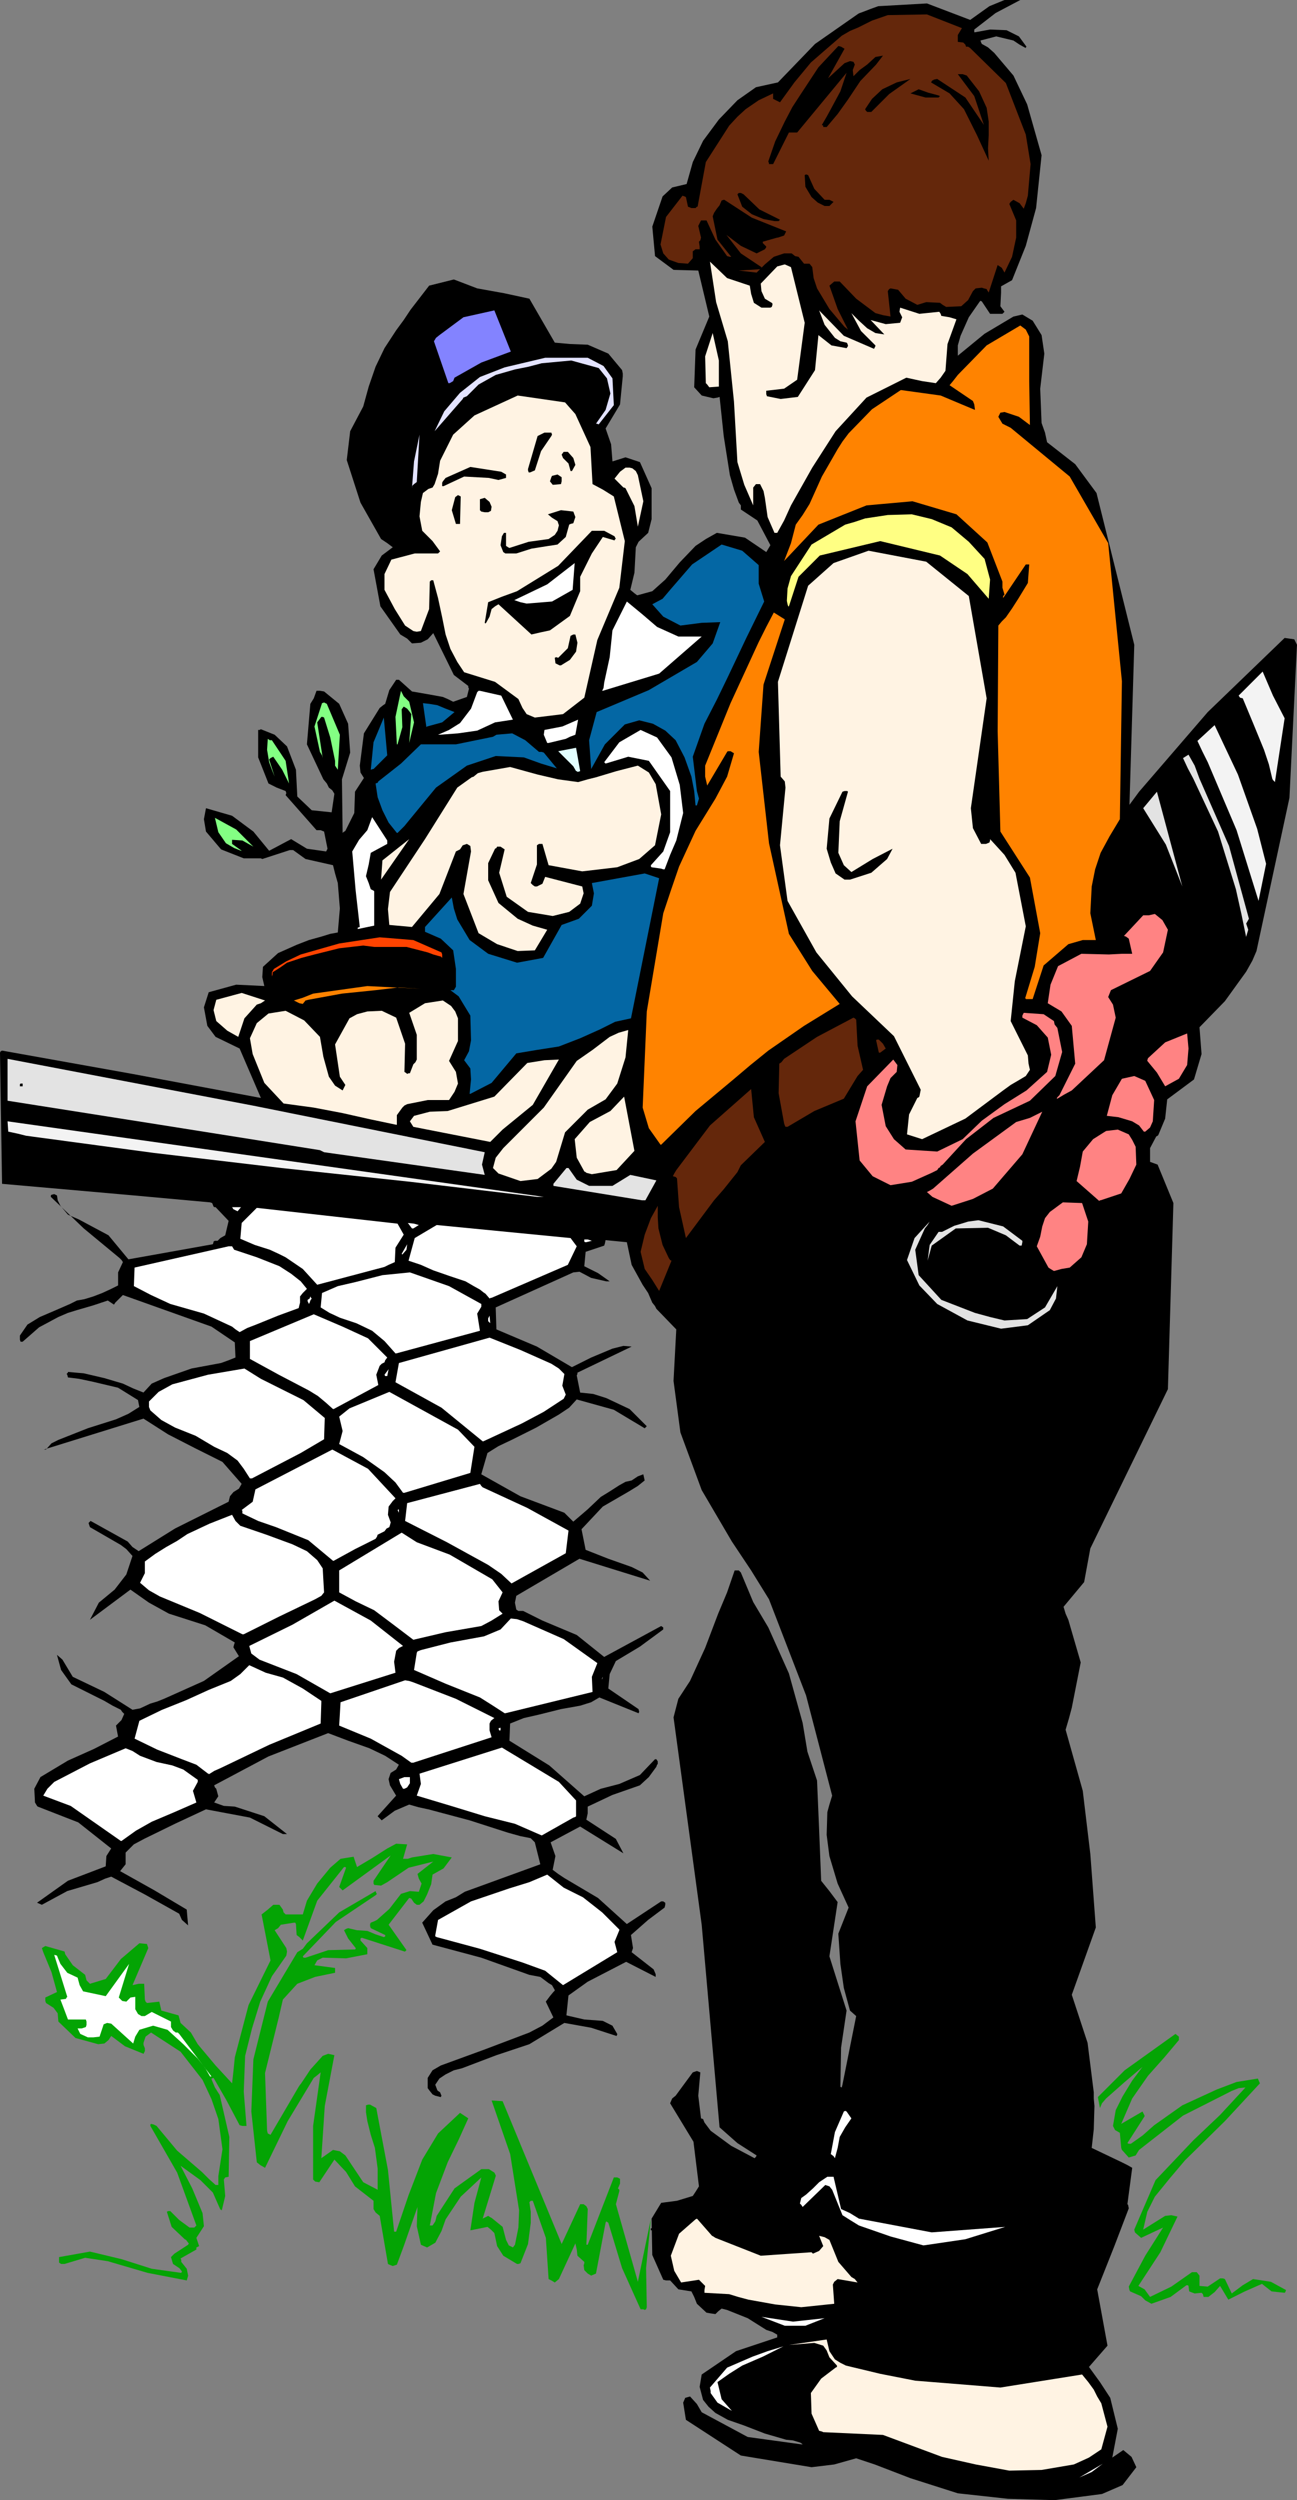 <?xml version="1.0" encoding="UTF-8" standalone="no"?>
<svg
   version="1.0"
   width="80.769mm"
   height="155.668mm"
   id="svg124"
   sodipodi:docname="Gardener 14.wmf"
   xmlns:inkscape="http://www.inkscape.org/namespaces/inkscape"
   xmlns:sodipodi="http://sodipodi.sourceforge.net/DTD/sodipodi-0.dtd"
   xmlns="http://www.w3.org/2000/svg"
   xmlns:svg="http://www.w3.org/2000/svg">
  <rect width="100%" height="100%" fill="#808080" stroke="none"/>
  <sodipodi:namedview
     id="namedview124"
     pagecolor="#ffffff"
     bordercolor="#000000"
     borderopacity="0.25"
     inkscape:showpageshadow="2"
     inkscape:pageopacity="0.0"
     inkscape:pagecheckerboard="0"
     inkscape:deskcolor="#d1d1d1"
     inkscape:document-units="mm" />
  <defs
     id="defs1">
    <pattern
       id="WMFhbasepattern"
       patternUnits="userSpaceOnUse"
       width="6"
       height="6"
       x="0"
       y="0" />
  </defs>
  <path
     style="fill:#000000;fill-opacity:1;fill-rule:evenodd;stroke:none"
     d="m 153.361,522.101 2.262,-3.717 3.717,-0.485 3.717,-1.131 0.646,-0.97 0.808,-1.293 -1.293,-10.503 -5.494,-9.049 0.485,-1.131 0.808,-0.646 4.04,-5.494 0.97,-0.323 0.808,0.323 -0.485,5.494 0.646,5.333 0.485,0.162 0.323,0.808 1.454,1.939 4.848,3.555 5.494,2.909 0.323,-0.323 0.162,-0.323 -4.525,-2.909 -4.202,-3.717 -4.202,-47.669 -6.626,-48.801 1.131,-4.363 2.747,-4.201 3.555,-7.756 3.07,-8.08 2.101,-5.009 1.778,-5.171 h 0.97 l 0.485,0.485 2.909,6.948 3.555,5.979 4.848,10.827 3.232,11.635 1.131,6.787 2.262,6.787 0.485,11.473 0.485,12.119 1.939,2.424 1.939,2.585 -1.939,12.766 4.04,12.766 -1.293,8.726 -0.162,9.211 0.323,0.162 0.162,-0.646 3.232,-16.159 -1.454,-1.293 -1.454,-5.332 -0.808,-5.656 -0.485,-7.11 2.424,-6.14 -2.586,-5.656 -1.939,-6.464 -0.646,-5.009 0.162,-5.333 0.485,-1.778 0.646,-2.101 -6.141,-23.592 -8.727,-22.623 -4.202,-6.787 -4.525,-6.787 -7.111,-12.119 -5.01,-13.574 -1.616,-12.119 0.646,-12.119 -4.686,-4.848 -0.323,-0.646 -0.646,-0.808 -0.97,-2.262 -1.293,-1.939 -2.586,-4.686 -1.131,-5.333 -5.01,-0.485 -0.162,0.808 -0.162,0.485 -4.363,1.454 -0.323,3.393 3.232,1.616 2.747,1.939 h -0.323 -0.485 l -3.555,-0.808 -2.747,-1.454 -1.454,0.162 -18.261,8.241 0.162,5.171 9.535,4.04 8.242,4.848 4.525,-2.262 5.01,-2.101 2.586,-0.646 1.939,0.162 -12.767,6.14 v 0.323 l -0.162,0.323 0.808,4.04 3.07,0.323 3.07,0.97 5.494,2.585 4.04,4.04 -0.162,0.162 -0.323,0.323 -7.272,-4.363 -8.727,-2.424 -1.778,1.939 -2.424,1.616 -5.333,3.07 -5.818,2.909 -3.07,1.454 -2.586,1.616 -1.454,5.009 9.211,5.171 10.343,3.878 2.101,2.101 3.394,-2.909 3.07,-2.909 2.101,-1.293 2.262,-1.454 1.454,-0.808 1.454,-0.323 1.454,-0.97 1.293,-0.485 0.323,1.454 -1.616,1.293 -2.101,1.293 -6.141,3.555 -5.01,5.333 0.97,4.848 5.333,2.101 5.494,1.939 2.586,1.293 1.778,1.939 -16.645,-5.171 -14.867,8.726 -0.323,1.616 0.323,1.616 0.485,0.323 h 1.131 l 2.262,1.131 2.262,1.131 8.08,3.393 6.464,5.171 13.413,-7.272 0.485,0.323 v 0.485 l -5.494,4.04 -5.656,3.393 -1.454,3.07 -0.323,3.393 7.111,4.848 0.162,0.646 -0.162,0.323 -9.211,-3.717 -1.939,1.131 -2.586,0.808 -4.525,0.808 -5.171,1.293 -3.555,0.808 -3.232,1.293 -0.162,4.04 9.373,5.817 8.242,7.272 3.878,-1.778 4.363,-1.131 4.848,-2.101 3.555,-3.717 h 0.323 l 0.323,0.485 v 0.323 0.323 l -0.162,0.162 -0.162,0.485 -1.778,2.424 -2.101,1.939 -6.464,2.262 -5.818,2.747 v 1.616 l -0.323,1.454 6.949,4.525 1.778,3.393 -10.181,-6.302 -6.949,3.717 1.131,3.232 -0.646,3.232 1.293,0.97 1.454,0.97 7.919,4.686 6.787,6.14 8.08,-5.332 h 0.485 l 0.485,0.323 v 0.485 l -0.162,0.646 -3.878,2.909 -4.04,3.555 0.485,3.07 -0.323,0.97 5.171,4.04 0.485,1.131 v 0.646 l -6.949,-3.555 -9.05,4.686 -4.525,3.232 -0.485,4.686 4.202,0.97 4.363,0.323 2.262,1.131 1.131,1.939 v 0.162 l -0.162,0.323 -5.979,-1.939 -6.303,-1.131 -8.242,5.009 -7.757,2.585 -8.08,3.07 -1.939,0.485 -1.939,0.97 -1.454,0.97 -0.97,1.454 0.485,1.293 0.162,0.162 0.485,0.323 0.323,0.808 -0.162,0.323 -1.293,-0.323 -0.646,-0.323 -0.646,-0.808 -0.485,-0.646 v -2.424 l 1.131,-1.778 1.939,-1.131 10.181,-3.717 10.666,-4.04 3.07,-1.616 2.586,-1.939 -1.778,-3.717 0.97,-1.293 0.808,-0.97 0.323,-0.323 v -0.162 l -0.646,-1.131 -0.808,-0.485 -1.939,-1.454 -2.586,-0.485 -11.312,-4.04 -11.474,-3.07 -2.424,-5.171 2.586,-2.909 2.909,-2.101 2.424,-0.97 2.101,-1.293 8.888,-3.232 8.888,-3.232 -1.293,-5.171 -0.97,-0.97 -2.424,-0.485 -2.909,-0.808 -9.05,-2.909 -9.696,-2.585 -2.262,-0.485 -2.262,-0.646 -3.394,1.454 -3.07,2.262 -0.97,-0.97 4.363,-4.848 -1.454,-2.424 -0.323,-1.454 0.485,-1.454 1.293,-0.808 0.646,-1.131 -3.232,-2.101 -3.717,-1.778 -5.01,-1.778 -4.686,-1.778 -14.059,5.494 -12.767,6.787 0.162,0.485 0.323,0.323 0.485,1.778 -0.97,1.454 2.262,0.808 2.586,0.162 6.949,2.262 5.333,4.201 h -0.323 -0.646 l -3.555,-1.778 -4.202,-2.101 -5.171,-0.97 -5.171,-0.97 -7.272,3.393 -7.272,3.555 -2.424,1.293 -1.939,1.939 v 2.747 l -1.293,1.616 8.08,4.525 7.595,4.525 0.323,3.717 -1.454,-1.293 -0.646,-1.454 -8.08,-4.525 -7.919,-4.201 -1.454,0.485 -1.778,0.808 -7.111,2.101 -5.979,3.232 -1.131,-0.485 7.272,-5.171 8.888,-3.393 0.162,-2.424 1.131,-1.778 -7.757,-6.14 -9.535,-3.717 -0.162,-0.162 -0.485,-0.808 -0.162,-3.232 1.454,-2.747 3.232,-1.939 3.232,-1.939 6.141,-2.747 5.656,-2.909 -0.485,-2.585 1.293,-1.293 0.646,-1.454 -0.485,-0.485 -0.323,-0.485 -1.939,-0.97 -1.939,-1.131 -3.878,-1.939 -3.878,-1.939 -2.424,-3.393 -0.97,-3.555 1.293,1.131 2.424,4.04 7.434,3.555 6.626,4.201 1.778,-0.323 2.424,-1.131 1.616,-0.485 1.616,-0.646 9.373,-4.201 8.242,-5.817 -1.293,-2.101 0.162,-0.646 0.162,-0.485 -6.949,-4.04 -8.565,-2.747 -4.686,-2.585 -4.363,-3.07 -9.535,7.11 2.101,-4.04 3.717,-3.07 2.747,-3.555 1.454,-4.363 -1.454,-1.616 -1.293,-0.97 -7.272,-4.201 -0.323,-0.97 0.485,-0.485 8.727,4.848 1.131,1.293 1.454,0.97 8.565,-5.333 12.605,-6.302 0.323,-1.293 0.808,-0.97 1.293,-0.808 0.646,-1.131 -4.525,-5.171 -6.464,-3.232 -6.303,-3.232 -5.818,-3.717 -23.432,7.272 h 0.323 0.162 l 1.293,-1.454 1.616,-0.808 6.949,-2.747 6.626,-2.101 2.909,-1.293 2.586,-1.616 -0.323,-1.616 -4.686,-2.909 -6.141,-1.454 -3.07,-0.646 -2.586,-0.323 -0.162,-0.646 -0.162,-0.162 0.323,-0.323 v -0.162 l 1.778,0.162 1.939,0.162 4.848,1.131 4.363,1.293 2.424,1.131 2.424,0.97 1.939,-2.101 2.909,-1.293 6.464,-2.262 6.949,-1.293 1.778,-0.646 1.616,-0.646 -0.162,-3.555 -5.494,-3.717 -20.847,-7.433 -1.131,1.131 -0.646,0.646 -0.323,0.485 -1.454,-0.97 -3.394,1.131 -3.878,1.131 -2.101,0.646 -2.262,0.97 -4.525,2.424 -3.878,3.393 H 4.848 l -0.162,-0.485 v -0.323 -0.646 l 1.778,-2.585 2.909,-1.778 3.394,-1.454 3.717,-1.616 1.616,-0.808 1.778,-0.323 2.101,-0.646 2.101,-0.808 2.101,-0.97 1.616,-0.808 v -3.07 l 1.131,-2.424 -0.323,-0.485 -0.485,-0.485 -8.403,-6.948 -7.757,-7.433 v -0.323 l 0.162,-0.162 0.646,-0.162 0.646,0.323 0.162,1.131 0.646,1.293 1.778,2.101 2.586,1.131 6.949,3.717 4.686,5.656 19.877,-3.555 0.162,-0.485 v -0.162 l 0.323,-0.162 h 0.646 l 0.323,-0.323 0.323,-0.323 1.131,-0.646 0.808,-3.393 -3.07,-3.232 H 50.42 L 50.258,283.916 49.935,283.108 49.45,282.946 31.674,281.33 0.485,278.583 0,247.719 0.162,247.396 l 0.323,-0.162 30.704,5.494 30.22,5.656 -5.01,-11.635 -5.656,-2.747 -0.97,-1.293 -0.97,-1.293 -0.808,-4.363 1.131,-3.555 6.464,-1.778 6.626,0.323 -0.485,-2.101 0.162,-2.424 3.555,-3.232 4.363,-1.939 2.909,-1.131 2.909,-0.808 2.101,-0.646 1.778,-0.323 0.485,-5.656 -0.485,-5.979 -0.646,-2.262 -0.485,-1.939 -6.464,-1.454 -2.909,-2.101 h -0.485 -0.323 l -6.464,2.101 -0.323,-0.162 h -0.162 -1.939 -1.939 l -5.333,-2.101 -3.555,-4.201 -0.485,-2.909 0.485,-2.585 6.141,1.778 5.01,3.717 3.717,4.525 5.171,-2.747 3.717,2.262 4.525,0.646 0.162,-0.323 0.162,-0.323 -0.808,-4.04 -0.808,-0.323 h -0.97 l -7.272,-8.241 0.162,-0.485 -0.162,-0.485 -2.101,-0.808 -1.939,-0.97 -2.424,-6.14 v -6.464 h 0.323 l 0.323,-0.162 3.232,1.293 2.909,2.747 2.101,5.494 0.323,6.302 3.394,3.232 4.686,0.485 0.646,-4.363 -0.485,-0.808 -0.808,-0.646 -0.485,-0.97 -0.808,-0.97 -3.878,-8.241 0.808,-9.534 0.808,-1.293 0.646,-1.778 h 0.808 l 0.97,0.162 3.555,2.909 2.101,4.686 0.485,6.787 -1.939,6.302 0.162,12.604 0.162,-0.162 0.485,-0.323 2.101,-4.201 0.162,-5.009 2.101,-3.232 -0.808,-1.293 -0.162,-1.616 0.97,-7.595 3.717,-5.979 0.808,-0.646 0.485,-0.323 0.97,-3.232 1.616,-2.424 h 0.323 0.323 l 3.07,2.747 3.717,0.646 3.555,0.646 1.131,0.485 1.293,0.646 3.232,-1.131 0.485,-1.939 -0.162,-0.323 v -0.323 l -3.394,-2.585 -4.848,-9.857 -1.293,1.454 -1.616,0.808 -2.101,0.162 -1.131,-1.131 -1.616,-0.97 -4.686,-6.625 -1.616,-8.726 1.939,-3.232 2.586,-1.939 -1.293,-0.97 -1.454,-0.97 -4.848,-8.564 -3.232,-10.019 0.808,-6.787 3.07,-5.817 1.293,-4.686 1.616,-4.686 2.101,-4.363 2.747,-4.201 1.778,-2.424 1.616,-2.424 4.363,-5.656 5.818,-1.454 5.494,2.101 6.303,1.131 5.979,1.293 5.979,10.342 3.555,0.323 4.202,0.162 4.848,2.101 3.232,3.878 0.162,0.808 v 0.646 l -0.646,6.625 -3.394,5.656 1.293,3.717 0.323,4.04 3.07,-0.97 3.394,1.131 2.747,6.14 v 7.272 l -0.808,3.232 -2.262,2.101 -0.646,1.293 -0.323,5.979 -0.97,4.04 0.97,0.808 0.646,0.485 3.555,-0.97 3.07,-2.747 3.394,-4.04 3.717,-3.878 2.424,-1.616 2.586,-1.454 6.626,1.131 5.01,3.393 0.97,-1.616 -3.07,-5.817 -3.878,-2.585 v -0.97 l -0.485,-0.646 -1.131,-3.07 -0.97,-3.393 -1.454,-9.211 -0.97,-9.211 -0.485,0.162 -0.97,0.162 -2.747,-0.646 -1.778,-1.939 0.323,-8.888 3.232,-7.756 -2.586,-10.827 -5.818,-0.162 -4.363,-3.232 -0.646,-6.948 2.424,-7.11 2.262,-2.101 3.394,-0.808 1.454,-5.171 2.424,-5.009 3.717,-5.009 4.363,-4.525 4.363,-3.07 5.171,-1.131 8.727,-9.049 10.181,-7.11 0.323,-0.162 0.485,-0.162 2.101,-0.808 1.778,-0.646 11.474,-0.646 10.181,3.878 2.262,-1.616 2.262,-1.616 L 236.425,0 h 3.717 l -5.818,3.07 -5.01,3.878 v 0.646 h 0.162 l 3.555,-0.646 3.878,0.162 2.909,1.454 1.778,2.424 -0.162,0.162 v 0.162 l -1.454,-0.808 -1.454,-0.97 -4.04,-0.97 -3.717,0.97 0.162,0.485 0.162,0.323 1.454,0.808 1.454,1.293 4.525,5.333 3.232,6.787 3.394,11.958 -1.293,12.443 -2.424,8.888 -3.232,8.08 -2.586,1.454 v 0.485 0.97 l -0.162,3.232 0.97,1.293 -0.485,0.485 h -0.162 -2.747 l -1.939,-2.909 -0.323,-0.162 -0.162,0.162 -2.586,3.717 -1.939,4.363 -0.646,2.262 v 2.424 l 6.303,-5.171 6.787,-4.04 2.101,-0.485 2.424,1.454 2.101,3.393 0.646,4.363 -0.97,8.241 0.323,8.08 0.808,2.262 0.485,2.262 6.626,5.171 5.01,6.787 8.888,35.712 -1.131,37.651 2.262,-3.07 16.16,-18.745 18.099,-17.452 2.262,0.323 0.646,1.293 -1.778,36.035 -7.757,36.035 -0.97,2.262 -1.454,2.585 -5.01,6.948 -5.979,6.14 0.485,6.302 -1.778,5.979 -6.303,4.686 -0.485,4.525 -1.616,3.878 -0.162,0.162 -0.323,0.162 -1.454,2.747 v 3.232 l 1.778,0.646 3.717,9.049 -1.293,43.791 -18.261,37.489 -1.454,7.918 -4.848,5.817 0.485,1.616 0.646,1.454 2.909,10.019 -2.101,10.665 -0.646,2.424 -0.808,2.747 4.04,14.382 1.778,14.866 1.293,17.29 -5.656,15.836 3.717,11.311 1.454,11.635 v 1.454 l 0.162,1.778 -0.162,5.494 -0.485,4.363 7.111,3.393 1.293,0.646 1.131,0.646 -1.131,8.564 0.162,0.162 0.162,0.808 -3.394,8.888 -4.04,10.18 2.424,13.25 -4.363,5.009 2.586,3.555 2.424,3.717 1.778,7.272 -1.293,6.787 2.586,-1.778 1.939,1.616 1.131,2.424 -3.232,4.201 -4.848,2.101 -11.151,1.454 -10.989,-0.323 -11.797,-1.293 -11.151,-3.555 -2.101,-0.808 -2.101,-0.808 -4.202,-1.616 -4.363,-1.454 -5.171,1.454 -5.333,0.646 -16.645,-2.747 -12.928,-8.403 -0.646,-4.04 0.485,-1.131 1.131,-0.323 1.616,1.778 1.131,1.939 10.827,5.817 12.928,1.778 -0.323,-0.323 -0.323,-0.162 -1.616,-0.485 -1.616,-0.162 -5.01,-1.454 -5.01,-1.939 -3.717,-1.293 -2.909,-1.616 -1.616,-1.454 -1.293,-1.616 -0.808,-3.07 0.485,-2.909 8.08,-5.494 9.696,-3.232 v -0.323 -0.323 l -1.131,-0.646 -1.454,-0.485 -4.363,-2.747 -4.848,-1.939 -1.293,-0.323 -0.808,0.646 -0.323,0.323 -0.323,0.323 -1.131,-0.162 -0.97,-0.162 -2.262,-2.101 -0.646,-1.616 -0.646,-1.293 -3.07,-0.485 -1.939,-2.101 h -0.97 l -0.646,-0.162 -2.586,-5.817 z"
     id="path1" />
  <path
     style="fill:#04a404;fill-opacity:1;fill-rule:evenodd;stroke:none"
     d="m 153.199,522.101 -1.131,11.635 0.162,9.211 -0.162,0.485 -0.323,0.162 -0.323,-0.162 h -0.646 l -4.363,-9.695 -3.232,-10.665 -0.485,-0.323 -0.162,0.323 -2.262,11.958 -1.131,0.485 -0.808,-0.485 -0.808,-0.808 -0.162,-1.131 0.162,-0.485 v -0.323 l -1.616,-1.454 -0.162,-1.454 -0.323,-1.454 -3.878,8.403 -0.97,0.808 -0.808,-0.485 -0.646,-0.323 -0.646,-9.695 -3.07,-8.726 h -0.485 l -0.323,0.323 0.323,2.262 v 2.585 l -0.646,5.009 -1.778,4.525 -0.485,0.162 h -0.323 l -3.232,-1.939 -1.454,-2.262 -0.646,-3.07 -0.808,-0.808 -0.808,-0.646 -4.04,0.808 0.97,-6.464 1.616,-5.979 -4.848,4.525 -3.555,5.332 -0.97,2.747 -1.454,2.747 -1.939,1.131 -1.454,-0.646 -0.97,-4.363 0.162,-4.525 -3.232,9.211 -1.616,4.363 -0.97,0.323 -0.808,-0.323 -0.323,-0.162 -1.939,-11.311 -0.97,-0.808 -0.485,-0.808 v -1.939 l -4.363,-3.393 -2.101,-3.393 -2.747,-2.909 -3.555,5.332 -0.97,-0.162 -0.485,-0.485 V 500.286 l 1.778,-12.604 -0.97,0.808 -0.646,0.485 -6.141,10.18 -5.333,10.988 -1.131,-0.646 -0.808,-0.646 -1.293,-11.958 0.485,-12.281 3.394,-13.574 6.949,-11.635 1.293,-0.808 0.97,-1.293 7.595,-7.272 8.565,-5.009 0.162,0.485 0.162,0.162 -0.162,0.162 -0.162,0.162 -9.373,6.302 -7.757,8.08 0.162,0.323 h 0.485 l 5.333,-1.778 6.303,-0.162 0.162,-0.162 V 458.434 l -1.778,-2.262 -0.97,-1.939 0.485,-0.323 0.485,-0.162 2.101,0.485 2.424,0.162 1.939,0.808 1.939,0.646 0.323,-0.162 v -0.323 l -3.394,-1.616 -0.162,-0.485 v -0.485 l 0.162,-0.323 0.808,-0.323 0.646,-0.323 2.909,-2.585 2.747,-3.555 2.101,-0.646 2.101,0.162 0.646,-1.939 -0.646,-1.131 -0.323,-1.131 3.717,-2.909 -5.818,1.454 -5.01,3.393 -1.454,0.808 -1.616,-0.162 -0.162,-0.323 v -0.646 l 4.04,-5.979 -11.312,8.241 -0.485,-0.485 -0.323,-0.323 1.616,-4.525 -0.162,-0.162 h -0.323 l -6.303,7.918 -3.394,9.372 -0.808,-0.808 -0.646,-0.485 -0.162,-2.585 -0.162,-0.323 h -0.323 l -3.07,0.485 -0.646,0.808 -0.808,0.485 2.747,4.201 0.162,0.808 -0.162,0.97 -3.394,4.848 -2.747,5.979 -1.939,6.302 -1.616,6.464 -0.323,8.403 0.646,8.08 h -0.97 l -0.646,-0.162 -3.07,-5.817 -3.07,-5.333 -0.485,0.162 v 0.162 l 0.808,1.939 1.131,1.778 2.262,9.857 -0.162,9.372 -0.808,0.162 -0.323,0.485 0.323,3.878 -0.808,3.393 -0.162,-0.162 h -0.162 l -1.778,-4.04 -2.909,-2.909 -4.686,-3.393 2.747,5.332 2.424,5.817 0.323,3.07 -1.778,2.747 0.646,1.939 -0.646,0.323 v 0.485 l -3.717,2.101 0.162,0.323 v 0.485 l 1.293,1.616 0.323,1.616 -0.323,1.131 -9.211,-1.778 -9.373,-2.747 -5.333,-0.808 -4.848,1.454 h -0.808 l -0.485,-0.323 v -1.293 l 7.272,-1.293 7.434,1.778 7.111,2.262 6.949,0.97 0.162,-0.323 -0.485,-0.646 -0.162,-0.162 -1.454,-0.97 -0.485,-1.616 0.808,-0.808 3.232,-2.101 0.162,-0.323 -0.162,-0.162 -0.485,-0.646 -0.323,-0.162 -3.07,-2.909 -1.131,-3.555 0.323,-0.162 h 0.485 l 2.101,2.101 2.424,1.778 h 1.131 l 0.485,-0.485 -4.525,-12.443 -6.303,-10.988 v -0.323 l 0.162,-0.162 0.646,0.162 0.646,0.323 4.848,5.817 5.818,5.009 1.616,1.616 1.616,1.454 h 0.646 v -0.485 -1.616 l 0.97,-6.302 -0.97,-7.11 -1.616,-4.686 -2.101,-4.525 -5.171,-6.625 -6.949,-4.525 -1.293,0.97 -0.485,1.454 v 0.485 l 0.323,0.808 v 0.646 l -0.323,0.646 -4.363,-1.778 -3.232,-2.424 -0.646,0.97 -0.97,0.808 -1.454,0.162 -5.333,-1.454 -4.04,-3.878 -0.162,-1.939 -0.97,-1.293 -1.778,-1.131 -0.162,-0.485 v -0.808 l 2.747,-1.293 -1.293,-4.686 -1.939,-4.686 -0.323,-0.97 0.808,-0.485 4.525,1.293 0.162,0.646 1.778,2.585 2.909,2.262 0.323,1.293 0.808,0.808 3.717,-1.131 3.555,-4.686 4.363,-3.717 1.778,0.162 0.323,0.97 -3.717,8.726 1.454,-0.323 h 1.293 l 0.162,3.717 0.162,0.485 0.323,0.323 2.909,-0.323 0.485,2.101 4.04,1.131 0.485,1.778 2.424,2.262 1.616,2.747 4.202,5.009 3.878,4.201 0.323,-2.909 0.323,-3.232 3.232,-12.281 5.171,-10.503 -2.101,-10.827 1.454,-1.131 1.293,-1.131 h 0.646 0.808 l 0.808,1.131 0.162,0.646 0.485,0.485 h 4.04 l 0.97,-3.232 2.424,-4.04 3.07,-3.717 2.424,-2.101 3.07,-0.485 0.808,2.424 3.555,-2.101 3.555,-2.262 2.101,-1.131 2.586,0.162 -0.97,3.393 h 1.131 l 0.97,-0.323 5.01,-0.808 4.363,0.808 -1.939,2.585 -2.586,1.454 -0.323,2.262 -0.97,2.424 -0.808,1.616 -0.97,0.808 h -0.646 l -0.646,-0.485 -0.646,-0.97 -0.485,-0.162 -4.848,6.302 4.202,5.979 -0.323,0.323 h -0.162 l -10.019,-3.232 -0.323,0.162 v 0.485 l 1.616,1.778 v 0.646 0.808 l -5.01,0.97 -5.494,-0.162 -1.293,0.646 -0.646,1.131 4.848,0.646 v 1.131 l -4.686,0.97 -4.202,1.616 -3.394,3.717 -0.485,2.101 -0.485,2.101 -3.232,13.089 0.485,13.574 0.162,0.646 0.646,0.323 6.626,-11.311 0.323,-0.485 0.162,-0.162 2.262,-3.393 2.909,-3.232 1.293,-0.485 1.454,0.323 -2.262,11.958 -0.808,12.281 2.747,-1.939 1.616,0.323 1.293,0.97 4.202,6.302 3.394,1.778 v -0.162 -0.646 -4.201 l -0.646,-4.848 -0.97,-3.07 -0.808,-3.232 -0.323,-2.101 v -1.616 l 0.485,-0.162 h 0.485 l 1.454,0.808 2.747,14.543 1.454,14.543 h 0.323 0.162 l 2.909,-8.564 3.232,-8.403 3.717,-6.14 5.171,-4.848 0.97,0.646 0.97,0.646 -2.262,5.009 -2.586,5.333 -2.747,7.272 -1.454,7.595 h 0.323 0.323 l 0.646,-0.97 0.323,-1.293 4.202,-6.464 6.303,-4.525 h 1.778 l 1.293,0.808 0.323,0.646 v 0.162 l -3.07,10.019 0.646,-0.323 0.646,-0.323 0.485,0.323 0.323,0.162 2.586,2.101 0.808,3.07 0.646,1.293 0.97,0.485 0.485,-0.646 0.808,-4.04 0.162,-4.04 -2.101,-13.25 -4.363,-12.604 2.586,0.162 13.898,33.611 4.363,-9.372 h 0.485 0.323 l 0.646,0.485 0.323,0.646 -0.323,8.403 h 0.323 l 6.141,-15.836 h 0.808 l 0.646,0.323 v 1.131 l -0.485,1.131 0.323,0.323 v 0.323 l -0.808,3.07 5.171,18.26 z"
     id="path2" />
  <path
     style="fill:#000000;fill-opacity:1;fill-rule:evenodd;stroke:none"
     d="m 153.522,524.363 h -0.323 v 0.485 h 0.323 z"
     id="path3" />
  <path
     style="fill:#000000;fill-opacity:1;fill-rule:evenodd;stroke:none"
     d="m 153.522,524.525 h -0.323 v 0.162 h 0.323 z"
     id="path4" />
  <path
     style="fill:#04a404;fill-opacity:1;fill-rule:evenodd;stroke:none"
     d="m 265.675,507.719 -1.454,-1.616 -0.162,-0.162 -0.162,-0.485 -0.323,-3.555 -1.131,-0.646 -0.485,-0.97 0.646,-3.717 1.616,-3.232 2.262,-3.717 2.424,-3.232 -4.363,3.717 -4.202,3.717 -0.97,1.131 -0.485,1.131 -0.485,-2.585 6.303,-6.302 11.959,-8.564 0.808,0.646 v 0.808 l -3.394,4.04 -3.878,4.363 -3.717,5.333 -2.586,5.979 5.01,-2.909 0.162,0.323 0.162,0.323 0.162,0.323 v 0.162 l -4.04,6.302 0.323,0.162 h 0.485 l 2.747,-1.939 2.747,-2.424 6.626,-4.686 8.08,-3.717 4.686,-1.778 5.01,-0.808 0.485,1.131 -8.242,8.888 -9.373,9.211 -3.555,4.201 -3.555,4.363 -1.778,3.555 -0.97,4.201 5.171,-3.232 1.454,-0.162 1.454,0.323 -4.04,8.403 -5.171,7.918 1.454,0.808 1.293,1.778 5.01,-2.424 4.848,-3.393 h 1.131 l 0.646,0.808 v 2.424 l 1.939,0.162 2.909,-1.939 h 0.646 l 0.485,0.162 1.616,3.393 2.586,-1.939 2.424,-1.454 4.202,0.646 3.555,1.939 -0.162,0.485 -0.162,0.162 -3.07,-0.323 -2.262,-1.778 -4.04,1.778 -3.878,1.939 -1.939,-3.232 -1.293,1.454 -1.454,1.131 h -1.131 l -0.162,-0.646 -0.323,-0.323 -1.616,0.162 -1.293,-0.485 -0.162,-1.293 -0.162,-0.162 h -0.323 l -3.717,2.747 -4.525,1.616 -1.454,-0.808 -0.97,-0.97 -2.586,-1.131 -0.162,-0.323 -0.162,-0.808 3.878,-7.272 4.202,-6.625 -5.171,2.424 -1.293,-1.131 -0.162,-0.162 -0.162,-0.646 5.01,-11.635 8.888,-9.372 6.303,-5.979 5.979,-6.464 -1.616,0.162 -1.616,0.646 -11.474,5.817 -10.343,8.08 -0.808,1.293 z"
     id="path5" />
  <path
     style="fill:#ffffff;fill-opacity:1;fill-rule:evenodd;stroke:none"
     d="m 254.039,583.021 2.909,-1.293 2.586,-1.939 z"
     id="path6" />
  <path
     style="fill:#fff3e3;fill-opacity:1;fill-rule:evenodd;stroke:none"
     d="m 237.556,581.405 7.595,-0.162 7.595,-1.293 3.555,-1.616 2.909,-1.939 1.454,-5.333 -1.454,-5.494 -0.97,-1.616 -0.808,-1.616 -1.293,-1.778 -1.454,-1.778 -19.231,3.07 -20.039,-1.616 -8.242,-1.616 -8.08,-1.939 -1.293,-0.646 -1.293,-0.808 -1.293,-1.939 -0.646,-2.747 -8.888,1.293 5.979,-0.485 2.101,0.646 0.808,1.131 0.646,1.616 1.778,1.939 v 0.323 l -0.323,0.162 -3.394,2.585 -2.424,3.393 0.162,4.848 1.778,4.04 0.646,0.162 0.323,0.162 14.059,0.646 13.898,5.171 7.919,1.778 z"
     id="path7" />
  <path
     style="fill:#ffffff;fill-opacity:1;fill-rule:evenodd;stroke:none"
     d="m 215.416,579.304 -5.979,-2.262 z"
     id="path8" />
  <path
     style="fill:#ffffff;fill-opacity:1;fill-rule:evenodd;stroke:none"
     d="m 172.268,567.346 -2.424,-2.747 -0.97,-4.04 2.747,-1.939 3.07,-1.939 4.848,-2.101 4.848,-2.424 -3.717,1.131 -3.555,1.293 -5.979,2.585 -4.04,4.686 0.162,0.808 v 0.485 l 1.616,2.262 z"
     id="path9" />
  <path
     style="fill:#ffffff;fill-opacity:1;fill-rule:evenodd;stroke:none"
     d="m 184.712,547.309 h 4.848 l 4.525,-1.778 -7.434,0.808 -7.434,-1.131 z"
     id="path10" />
  <path
     style="fill:#fff3e3;fill-opacity:1;fill-rule:evenodd;stroke:none"
     d="m 188.59,542.946 7.757,-0.808 -0.323,-4.525 0.323,-0.646 0.808,-0.646 4.686,0.808 -0.646,-0.808 -0.808,-0.485 -3.07,-3.555 -2.101,-5.171 -1.131,-0.646 -1.293,-0.323 0.97,2.424 -0.97,1.131 -1.454,0.646 -0.323,-0.323 h -0.162 l -11.797,0.808 -10.666,-4.201 -0.485,-0.323 -0.323,-0.162 -3.394,-3.878 -0.162,-0.162 -0.323,0.162 -3.878,3.393 -1.939,5.171 0.808,3.555 1.616,2.747 4.202,-0.646 0.646,0.646 0.808,0.808 -0.162,0.97 v 0.646 l 5.818,0.323 2.101,0.646 2.424,0.646 6.303,1.131 z"
     id="path11" />
  <path
     style="fill:#ffffff;fill-opacity:1;fill-rule:evenodd;stroke:none"
     d="m 217.356,528.403 9.858,-1.454 9.373,-2.909 -17.291,1.293 -17.13,-3.232 -2.101,-1.293 -2.101,-0.97 -1.778,-7.595 h -1.454 l -1.939,1.293 -1.454,1.454 -1.616,1.454 -1.131,0.808 -0.323,1.293 0.323,0.323 0.323,0.485 5.333,-5.171 0.97,0.323 0.646,0.808 2.424,5.979 1.778,1.131 2.101,1.293 7.434,2.585 z"
     id="path12" />
  <path
     style="fill:#ffffff;fill-opacity:1;fill-rule:evenodd;stroke:none"
     d="m 98.739,518.707 2.747,-7.595 z"
     id="path13" />
  <path
     style="fill:#ffffff;fill-opacity:1;fill-rule:evenodd;stroke:none"
     d="m 196.509,507.881 0.646,-2.424 0.485,-2.585 1.293,-2.262 1.454,-2.101 -1.131,-1.616 -0.323,-0.162 -0.323,0.162 -2.101,4.848 -0.97,5.171 0.646,0.485 z"
     id="path14" />
  <path
     style="fill:#ffffff;fill-opacity:1;fill-rule:evenodd;stroke:none"
     d="m 49.774,488.652 -7.595,-10.019 -0.323,-0.323 h -0.485 l -0.646,-0.485 -0.485,-0.808 v -1.293 l -4.525,-2.262 -1.616,0.97 h -0.323 -0.485 l -0.808,-0.485 -0.646,-1.131 v -2.909 l -1.131,0.162 -0.97,0.97 -0.97,-0.162 -0.808,-0.808 2.424,-7.918 -5.494,7.595 -5.333,-1.131 -0.808,-1.454 -0.485,-1.778 -2.424,-1.131 -1.616,-2.101 -0.485,-1.131 -0.323,-0.808 -0.485,-0.162 h -0.162 l 3.07,9.857 -0.162,0.162 -0.162,0.323 -1.293,0.162 0.808,2.101 0.97,2.585 h 4.202 l 0.162,0.485 v 0.323 0.485 l -0.162,0.485 -0.97,0.323 h -0.97 l 0.646,1.293 1.778,0.808 h 1.293 l 1.454,-0.162 0.97,-2.909 0.808,-0.323 0.97,0.162 5.171,4.686 0.485,-1.616 0.97,-1.616 3.232,-0.97 3.394,0.97 3.717,3.393 3.394,3.393 1.778,2.262 1.131,1.939 z"
     id="path15" />
  <path
     style="fill:#ffffff;fill-opacity:1;fill-rule:evenodd;stroke:none"
     d="m 132.514,467.16 12.767,-7.756 -0.646,-2.424 1.131,-2.747 v -0.162 l -0.323,-0.323 -3.717,-3.717 -4.525,-3.555 -4.525,-2.262 -3.878,-3.07 -4.202,1.778 -4.686,1.454 -9.05,3.07 -7.757,4.363 -0.323,1.778 -0.323,1.778 v 0.323 l 0.323,0.162 10.181,2.747 10.019,3.232 5.333,1.939 z"
     id="path16" />
  <path
     style="fill:#ffffff;fill-opacity:1;fill-rule:evenodd;stroke:none"
     d="m 28.604,433.226 3.394,-2.424 3.717,-2.101 5.333,-2.262 5.171,-2.262 -0.808,-2.747 1.131,-2.101 v -0.323 -0.162 l -3.394,-2.424 -2.586,-0.97 -3.717,-0.808 -3.878,-1.454 -1.778,-1.131 -1.616,-0.646 -8.403,3.555 -8.403,4.363 -1.616,1.616 -0.97,1.616 6.464,2.424 11.797,8.241 z"
     id="path17" />
  <path
     style="fill:#ffffff;fill-opacity:1;fill-rule:evenodd;stroke:none"
     d="m 127.504,431.933 7.434,-4.201 0.485,-0.162 0.162,-0.162 v -3.717 l -4.04,-4.363 -13.413,-8.08 -19.392,6.14 0.323,2.424 -0.97,2.747 8.08,2.424 7.919,2.424 7.111,1.778 z"
     id="path18" />
  <path
     style="fill:#ffffff;fill-opacity:1;fill-rule:evenodd;stroke:none"
     d="m 95.184,420.945 0.646,-0.323 0.646,-0.97 v -1.454 h -1.293 l -1.293,0.485 0.323,1.131 0.646,1.131 h 0.162 z"
     id="path19" />
  <path
     style="fill:#ffffff;fill-opacity:1;fill-rule:evenodd;stroke:none"
     d="m 49.127,417.551 1.293,-0.808 1.454,-0.646 11.474,-5.494 12.12,-5.009 0.162,-4.848 v -0.162 -0.323 l -4.363,-2.909 -4.686,-2.585 -4.04,-1.131 -3.878,-1.778 -2.101,2.101 -2.262,1.616 -5.171,2.101 -5.333,2.424 -5.656,2.262 -5.333,2.585 -1.131,4.201 5.333,2.585 5.818,2.262 3.394,1.293 2.747,2.101 h 0.162 z"
     id="path20" />
  <path
     style="fill:#ffffff;fill-opacity:1;fill-rule:evenodd;stroke:none"
     d="m 97.285,414.804 18.423,-5.979 -0.485,-1.616 v -1.616 l 0.323,-0.646 0.808,-0.646 -9.05,-4.525 -10.019,-3.878 -0.97,-0.323 -0.97,-0.162 -15.191,5.171 -0.323,5.494 7.434,3.07 7.272,4.04 1.131,0.808 1.131,0.808 h 0.162 z"
     id="path21" />
  <path
     style="fill:#ffffff;fill-opacity:1;fill-rule:evenodd;stroke:none"
     d="m 117.808,407.21 v -0.323 -0.323 l -0.485,0.162 0.162,0.485 z"
     id="path22" />
  <path
     style="fill:#ffffff;fill-opacity:1;fill-rule:evenodd;stroke:none"
     d="m 118.94,403.17 20.524,-5.009 -0.162,-3.555 1.293,-3.232 -7.919,-5.656 -9.535,-4.201 -1.454,-0.485 -1.454,-0.162 -2.424,2.585 -3.878,1.616 -7.919,1.454 -6.949,1.778 -0.808,0.323 -0.162,0.323 -0.646,4.04 7.434,3.232 8.08,3.232 3.07,1.939 2.747,1.778 z"
     id="path23" />
  <path
     style="fill:#ffffff;fill-opacity:1;fill-rule:evenodd;stroke:none"
     d="m 77.731,398.484 15.352,-4.848 -0.323,-2.585 0.485,-2.585 0.646,-0.646 0.97,-0.485 -7.595,-5.979 -8.565,-4.686 -9.858,5.656 -10.181,5.009 0.485,1.778 1.939,1.454 8.727,3.393 z"
     id="path24" />
  <path
     style="fill:#ffffff;fill-opacity:1;fill-rule:evenodd;stroke:none"
     d="m 141.725,395.575 v -0.323 l 0.162,-0.646 -0.162,0.323 z"
     id="path25" />
  <path
     style="fill:#ffffff;fill-opacity:1;fill-rule:evenodd;stroke:none"
     d="m 95.184,391.051 v -0.323 -0.162 0.162 z"
     id="path26" />
  <path
     style="fill:#ffffff;fill-opacity:1;fill-rule:evenodd;stroke:none"
     d="m 97.285,385.88 7.595,-1.778 8.403,-1.454 2.424,-1.293 2.586,-1.616 -0.323,-0.323 -0.485,-0.485 -0.162,-2.101 0.97,-2.101 -2.424,-3.07 -10.019,-5.817 -7.757,-2.909 -3.555,-2.262 -14.706,8.888 v 5.171 l 3.878,2.101 4.363,2.101 4.525,3.393 z"
     id="path27" />
  <path
     style="fill:#ffffff;fill-opacity:1;fill-rule:evenodd;stroke:none"
     d="m 57.046,384.587 h 0.323 l 8.403,-4.201 8.403,-4.04 1.454,-0.808 0.646,-0.808 -0.323,-5.656 -1.293,-1.939 -2.424,-2.101 -3.394,-1.616 -6.141,-2.262 -6.141,-2.101 -1.131,-1.131 -0.808,-1.454 -5.333,2.101 -5.171,2.424 -2.424,1.616 -2.586,1.454 -2.586,1.616 -2.424,1.778 v 2.747 l -1.131,2.262 2.101,1.778 2.586,1.454 9.373,3.878 8.403,4.201 0.97,0.485 z"
     id="path28" />
  <path
     style="fill:#ffffff;fill-opacity:1;fill-rule:evenodd;stroke:none"
     d="m 120.394,372.629 12.767,-7.11 0.646,-5.333 -9.696,-5.332 -10.504,-4.848 -0.323,-0.323 -0.323,-0.485 -17.13,4.525 -0.485,4.201 9.858,5.009 9.696,5.333 3.07,2.101 z"
     id="path29" />
  <path
     style="fill:#ffffff;fill-opacity:1;fill-rule:evenodd;stroke:none"
     d="m 78.539,367.297 5.01,-2.747 4.848,-2.424 0.323,-0.485 0.162,-0.485 1.616,-0.808 0.485,-0.646 0.646,-0.323 0.162,-0.485 0.162,-0.646 -0.646,-1.778 0.162,-1.939 0.97,-1.293 0.646,-0.646 -6.464,-6.948 -8.403,-4.525 -18.099,9.372 -0.646,2.909 -2.586,1.939 0.162,0.162 v 0.646 l 3.717,1.778 4.202,1.454 7.595,3.07 5.818,4.848 z"
     id="path30" />
  <path
     style="fill:#ffffff;fill-opacity:1;fill-rule:evenodd;stroke:none"
     d="m 93.891,355.985 v -0.485 -0.323 l -0.323,0.162 z"
     id="path31" />
  <path
     style="fill:#ffffff;fill-opacity:1;fill-rule:evenodd;stroke:none"
     d="m 95.184,351.299 15.514,-4.686 0.97,-6.14 -3.878,-4.04 -16.16,-8.888 -9.373,3.878 -2.424,1.939 0.808,3.393 -0.808,3.07 5.656,3.07 5.01,3.555 2.586,2.424 1.778,2.424 h 0.162 z"
     id="path32" />
  <path
     style="fill:#ffffff;fill-opacity:1;fill-rule:evenodd;stroke:none"
     d="m 59.308,347.906 11.474,-5.979 5.494,-3.232 0.162,-5.009 -5.01,-4.201 -5.818,-2.909 -4.202,-2.101 -3.878,-2.424 -8.565,1.454 -8.403,2.262 -3.232,1.778 -2.262,2.262 v 1.293 l 0.323,0.808 2.586,2.262 3.232,1.778 4.848,1.939 4.363,2.585 3.07,1.454 2.424,1.778 1.454,1.939 1.454,2.262 h 0.323 z"
     id="path33" />
  <path
     style="fill:#ffffff;fill-opacity:1;fill-rule:evenodd;stroke:none"
     d="m 113.768,339.18 4.525,-2.101 4.525,-2.101 5.171,-2.747 4.686,-3.07 0.323,-0.646 0.162,-0.323 -0.808,-2.101 0.485,-2.747 -1.293,-1.293 -1.778,-1.131 -7.272,-3.232 -7.272,-2.909 -21.332,5.979 -0.808,4.525 10.827,5.979 9.696,7.918 z"
     id="path34" />
  <path
     style="fill:#ffffff;fill-opacity:1;fill-rule:evenodd;stroke:none"
     d="m 78.216,336.756 v -0.323 -0.323 0.323 z"
     id="path35" />
  <path
     style="fill:#ffffff;fill-opacity:1;fill-rule:evenodd;stroke:none"
     d="m 78.539,331.585 10.504,-5.656 -0.485,-2.424 0.808,-2.101 0.485,-0.485 0.646,-0.323 0.162,-0.485 0.485,-0.646 -4.525,-4.525 -5.979,-2.747 -3.394,-1.454 -3.394,-1.454 -15.029,6.302 v 4.201 l 6.787,3.717 7.111,3.717 2.101,1.293 1.939,1.616 1.616,1.454 z"
     id="path36" />
  <path
     style="fill:#ffffff;fill-opacity:1;fill-rule:evenodd;stroke:none"
     d="m 91.144,323.829 0.323,-1.616 -0.97,1.293 0.162,0.323 z"
     id="path37" />
  <path
     style="fill:#ffffff;fill-opacity:1;fill-rule:evenodd;stroke:none"
     d="m 93.245,318.496 19.716,-5.332 -0.646,-4.04 0.97,-1.616 v -0.323 -0.323 l -7.595,-4.201 -9.211,-3.232 -6.464,0.646 -6.303,1.616 -4.202,0.97 -3.717,1.616 -0.323,3.393 2.101,1.293 2.424,1.131 3.878,1.293 3.717,1.778 2.909,2.424 2.586,2.909 z"
     id="path38" />
  <path
     style="fill:#ffffff;fill-opacity:1;fill-rule:evenodd;stroke:none"
     d="m 56.399,313.487 1.778,-0.97 2.101,-0.808 5.171,-2.101 4.848,-1.778 0.323,-1.293 v -1.454 l 0.646,-0.808 0.97,-0.97 -1.454,-1.778 -2.262,-1.778 -2.747,-1.778 -5.333,-2.101 -5.333,-1.778 -0.485,-0.808 h -0.808 l -22.14,5.009 -0.162,4.363 4.04,2.101 4.525,2.101 7.919,2.262 6.626,3.07 0.808,0.646 z"
     id="path39" />
  <path
     style="fill:#e3e3e3;fill-opacity:1;fill-rule:evenodd;stroke:none"
     d="m 235.617,312.679 6.303,-0.808 5.171,-3.555 1.454,-2.747 0.323,-2.909 -2.909,5.009 -4.202,2.747 -5.333,0.323 -3.394,-0.808 -3.555,-0.97 -7.919,-3.07 -5.333,-5.817 -0.808,-5.979 2.262,-5.009 0.646,-0.808 0.485,-0.808 -3.555,3.878 -1.778,5.171 2.909,5.979 4.202,4.363 7.111,3.878 z"
     id="path40" />
  <path
     style="fill:#ffffff;fill-opacity:1;fill-rule:evenodd;stroke:none"
     d="m 115.384,311.386 -0.162,-1.778 -0.323,0.646 v 0.485 0.162 z"
     id="path41" />
  <path
     style="fill:#ffffff;fill-opacity:1;fill-rule:evenodd;stroke:none"
     d="m 72.883,306.538 0.162,-0.485 0.323,-0.485 -0.162,-0.162 -0.162,-0.323 -0.162,0.485 -0.485,0.323 v 0.323 l 0.323,0.646 z"
     id="path42" />
  <path
     style="fill:#ffffff;fill-opacity:1;fill-rule:evenodd;stroke:none"
     d="m 115.707,305.407 17.938,-7.756 2.101,-4.363 -1.454,-1.939 -31.512,-3.07 -5.171,3.07 -1.454,5.332 2.909,0.97 2.909,1.293 3.717,1.293 3.878,1.293 1.939,1.131 1.454,0.808 0.808,0.646 0.485,0.323 0.97,1.131 0.323,-0.162 z"
     id="path43" />
  <path
     style="fill:#64270b;fill-opacity:1;fill-rule:evenodd;stroke:none"
     d="m 155.138,303.791 2.909,-7.11 -0.323,-0.162 -0.323,-0.485 -1.454,-3.07 -0.97,-3.878 -0.162,-2.585 V 283.754 l -1.616,2.909 -1.454,3.878 -0.97,4.04 0.97,4.04 1.778,2.585 z"
     id="path44" />
  <path
     style="fill:#ffffff;fill-opacity:1;fill-rule:evenodd;stroke:none"
     d="m 74.66,302.337 15.837,-4.201 0.97,-0.485 1.454,-0.646 0.162,-3.393 1.939,-3.07 -1.454,-2.585 -33.129,-3.717 -3.555,3.555 -0.323,3.717 3.394,1.454 3.555,1.131 2.101,0.97 1.616,0.808 4.04,2.747 z"
     id="path45" />
  <path
     style="fill:#ff8383;fill-opacity:1;fill-rule:evenodd;stroke:none"
     d="m 248.06,299.105 1.778,-0.485 1.939,-0.323 2.747,-2.424 1.293,-3.07 0.323,-5.333 -1.454,-4.363 -4.525,-0.162 -3.07,2.262 -1.131,1.454 -0.646,1.939 -0.485,2.424 -0.808,2.262 2.747,5.009 0.485,0.323 z"
     id="path46" />
  <path
     style="fill:#e3e3e3;fill-opacity:1;fill-rule:evenodd;stroke:none"
     d="m 218.325,296.681 0.97,-3.555 5.656,-4.04 7.595,-0.162 4.202,1.778 3.232,2.424 h 0.323 0.162 l 0.162,-0.808 v -0.323 l -4.525,-3.393 -5.818,-1.454 -2.424,0.323 -2.101,0.646 -1.131,0.323 -0.646,0.323 -2.262,1.131 h -0.323 -0.485 l -2.101,3.07 z"
     id="path47" />
  <path
     style="fill:#ffffff;fill-opacity:1;fill-rule:evenodd;stroke:none"
     d="m 94.699,295.227 0.97,-1.131 0.162,-1.293 -1.293,2.262 z"
     id="path48" />
  <path
     style="fill:#ffffff;fill-opacity:1;fill-rule:evenodd;stroke:none"
     d="m 138.009,292.318 1.293,-0.323 -0.97,-0.323 h -0.808 v 0.485 l 0.162,0.162 h 0.162 z"
     id="path49" />
  <path
     style="fill:#64270b;fill-opacity:1;fill-rule:evenodd;stroke:none"
     d="m 161.441,291.349 6.626,-8.888 2.262,-2.585 3.232,-4.04 0.808,-1.616 5.656,-5.494 -2.586,-5.817 -0.646,-6.625 -9.696,8.564 -7.919,10.503 -0.485,0.808 -0.323,0.646 0.646,0.162 0.323,0.323 0.485,6.787 z"
     id="path50" />
  <path
     style="fill:#ffffff;fill-opacity:1;fill-rule:evenodd;stroke:none"
     d="m 97.285,289.087 1.293,-0.808 -1.131,-0.323 -1.454,-0.162 0.97,1.293 z"
     id="path51" />
  <path
     style="fill:#ffffff;fill-opacity:1;fill-rule:evenodd;stroke:none"
     d="m 55.915,285.047 0.808,-0.97 h -2.101 l 0.323,0.485 z"
     id="path52" />
  <path
     style="fill:#ff8383;fill-opacity:1;fill-rule:evenodd;stroke:none"
     d="m 223.981,283.754 5.01,-1.616 4.686,-2.424 6.949,-8.08 4.686,-10.019 -2.909,1.454 -3.232,0.97 -10.181,7.433 -9.373,8.241 -0.808,0.485 -0.646,0.323 1.293,1.131 z"
     id="path53" />
  <path
     style="fill:#ff8383;fill-opacity:1;fill-rule:evenodd;stroke:none"
     d="m 259.049,282.461 4.848,-1.616 1.939,-3.393 1.616,-3.393 -0.162,-4.201 -0.808,-1.616 -0.808,-1.293 -2.586,-1.131 -2.747,0.323 -3.07,1.939 -2.424,2.909 -0.646,3.555 -0.808,3.393 5.333,4.686 0.162,-0.162 z"
     id="path54" />
  <path
     style="fill:#ffffff;fill-opacity:1;fill-rule:evenodd;stroke:none"
     d="m 132.837,282.461 h 0.162 0.323 -0.162 z"
     id="path55" />
  <path
     style="fill:#e3e3e3;fill-opacity:1;fill-rule:evenodd;stroke:none"
     d="m 151.098,282.461 h 0.485 0.323 l 2.586,-4.686 -6.141,-1.293 -4.202,2.585 h -5.494 l -2.909,-1.454 -1.939,-2.747 h -0.162 -0.323 l -3.07,3.717 v 0.323 0.162 z"
     id="path56" />
  <path
     style="fill:#ffffff;fill-opacity:1;fill-rule:evenodd;stroke:none"
     d="m 129.605,282.138 h 1.454 z"
     id="path57" />
  <path
     style="fill:#f3f3f3;fill-opacity:1;fill-rule:evenodd;stroke:none"
     d="m 126.373,281.653 h 1.616 L 1.778,263.878 l 0.162,2.424 2.262,0.485 1.939,0.485 30.058,4.04 30.058,3.555 30.22,3.232 z"
     id="path58" />
  <path
     style="fill:#ff8383;fill-opacity:1;fill-rule:evenodd;stroke:none"
     d="m 209.599,278.906 5.01,-0.808 4.686,-2.101 0.646,-0.323 0.646,-0.323 0.323,-0.485 0.323,-0.162 0.162,-0.323 0.485,-0.323 5.494,-5.979 6.464,-5.009 8.565,-4.04 5.979,-5.817 1.616,-5.656 -1.131,-5.656 -0.646,-0.808 -0.162,-0.808 -2.424,-1.616 -4.686,-0.323 -0.323,0.646 v 0.485 l 3.394,1.778 2.586,2.909 0.808,4.04 -0.97,4.04 -4.848,4.363 -5.171,3.232 -5.333,3.878 -4.525,4.363 -5.979,2.909 -7.434,-0.485 -2.747,-2.424 -1.939,-3.07 -0.97,-5.009 1.293,-4.363 0.808,-1.939 1.454,-1.454 0.162,-1.616 -0.97,-1.293 -6.141,6.302 -2.747,8.241 0.97,9.211 3.07,3.717 z"
     id="path59" />
  <path
     style="fill:#fff3e3;fill-opacity:1;fill-rule:evenodd;stroke:none"
     d="m 122.495,277.937 4.04,-0.485 3.232,-2.424 1.131,-1.616 2.101,-6.948 5.333,-5.332 4.202,-2.424 2.747,-3.717 1.939,-6.14 0.646,-6.464 -2.262,0.646 -2.101,0.97 -4.04,3.07 -3.717,2.585 -7.757,10.988 -9.535,9.534 -1.778,2.262 -0.646,2.424 1.293,1.293 z"
     id="path60" />
  <path
     style="fill:#e3e3e3;fill-opacity:1;fill-rule:evenodd;stroke:none"
     d="m 114.091,276.482 -0.646,-2.424 0.646,-2.909 L 59.47,260.162 1.778,249.173 v 9.857 l 35.876,5.656 37.653,5.979 0.323,0.162 0.646,0.323 z"
     id="path61" />
  <path
     style="fill:#fff3e3;fill-opacity:1;fill-rule:evenodd;stroke:none"
     d="m 139.301,276.321 5.818,-0.97 4.202,-4.525 -2.424,-12.766 -3.232,3.393 -4.848,2.585 -3.555,4.04 0.485,4.363 1.778,3.232 0.323,0.162 0.162,0.162 z"
     id="path62" />
  <path
     style="fill:#ff8300;fill-opacity:1;fill-rule:evenodd;stroke:none"
     d="m 155.623,269.372 8.08,-7.918 8.727,-7.272 4.202,-3.555 4.202,-3.393 8.403,-5.817 8.403,-5.171 -6.464,-7.756 -5.494,-8.726 -4.686,-21.33 -2.424,-21.492 1.131,-15.836 5.01,-15.351 -2.586,-1.616 -1.778,3.393 -1.778,3.555 -6.626,14.382 -5.979,14.705 v 2.585 l 0.485,2.101 4.686,-7.918 0.162,-0.162 h 0.646 l 0.808,0.485 -1.616,5.494 -2.747,5.171 -4.686,7.595 -3.878,8.403 -1.939,5.656 -1.778,5.333 -3.878,23.108 -0.97,22.623 1.454,4.848 2.747,3.878 z"
     id="path63" />
  <path
     style="fill:#fff3e3;fill-opacity:1;fill-rule:evenodd;stroke:none"
     d="m 115.384,268.726 2.909,-2.909 7.111,-5.817 6.141,-10.665 -3.394,0.162 -4.04,0.646 -7.757,7.918 -10.989,3.393 -4.202,0.162 -3.717,0.97 -0.97,1.293 0.808,1.293 z"
     id="path64" />
  <path
     style="fill:#fff3e3;fill-opacity:1;fill-rule:evenodd;stroke:none"
     d="m 217.032,268.08 10.181,-4.848 8.888,-6.625 1.778,-1.293 1.939,-1.131 1.616,-0.97 0.97,-1.454 -0.323,-1.454 -0.162,-1.939 -4.04,-8.08 0.97,-9.372 2.586,-12.927 -2.424,-12.604 -2.586,-4.201 -3.394,-3.717 v 0.323 l -0.162,0.485 -0.808,0.323 h -1.131 l -1.939,-3.717 -0.485,-4.686 3.717,-25.855 -4.202,-24.077 -10.019,-8.08 -13.575,-2.585 -8.242,2.909 -5.979,5.332 -7.111,22.623 0.646,22.3 0.97,1.131 0.162,1.454 -1.293,13.574 1.778,13.089 6.787,12.119 8.403,10.342 9.858,9.372 6.303,12.604 -0.162,0.808 -0.162,0.808 -0.162,0.162 -0.323,0.162 -1.939,3.878 -0.485,4.686 z"
     id="path65" />
  <path
     style="fill:#ff8383;fill-opacity:1;fill-rule:evenodd;stroke:none"
     d="m 269.553,266.302 1.131,-0.97 0.646,-1.454 0.323,-5.009 -2.101,-4.525 -2.586,-1.131 -2.909,0.646 -2.262,3.878 -1.293,4.848 2.747,0.323 3.232,0.97 1.616,0.97 1.131,1.454 h 0.162 z"
     id="path66" />
  <path
     style="fill:#64270b;fill-opacity:1;fill-rule:evenodd;stroke:none"
     d="m 185.358,265.171 6.303,-3.717 6.949,-2.909 3.232,-5.333 1.293,-1.454 -1.293,-5.656 -0.323,-6.14 -0.323,-0.323 -0.323,-0.162 -8.565,4.525 -7.757,5.171 -0.646,0.808 -0.485,0.323 -0.162,6.948 1.293,7.11 0.162,0.485 0.162,0.323 h 0.323 z"
     id="path67" />
  <path
     style="fill:#fff3e3;fill-opacity:1;fill-rule:evenodd;stroke:none"
     d="m 93.245,264.686 h 0.162 v -2.262 l 1.293,-1.778 0.485,-0.485 0.646,-0.323 4.848,-0.97 h 5.01 l 1.293,-1.939 0.808,-1.939 -0.485,-2.747 -1.616,-2.585 2.101,-4.686 v -5.333 l -0.646,-1.616 -0.97,-1.293 -1.939,-1.293 -4.202,0.646 -3.717,2.262 1.778,5.171 v 5.817 l -0.323,0.646 -0.485,0.485 -0.808,2.101 h -0.323 l -0.323,0.162 -0.162,-0.162 -0.485,-0.323 0.162,-6.625 -2.101,-6.14 -3.394,-1.616 -3.394,0.162 -2.424,0.646 -1.778,0.97 -3.394,6.14 1.131,7.595 0.646,0.97 0.646,0.97 -0.646,1.293 -1.778,-1.131 -1.454,-2.101 -1.293,-4.686 -0.808,-4.686 -3.717,-3.878 -4.363,-2.262 -4.04,0.646 -2.747,2.262 -1.616,3.555 0.646,3.717 2.747,6.787 4.525,4.848 7.111,0.97 6.787,1.293 6.464,1.454 z"
     id="path68" />
  <path
     style="fill:#ff8383;fill-opacity:1;fill-rule:evenodd;stroke:none"
     d="m 248.868,258.546 1.616,-0.97 1.778,-0.97 7.595,-7.11 2.747,-10.019 -0.646,-3.07 -1.131,-1.778 0.646,-1.616 9.211,-4.525 3.07,-4.363 1.131,-5.333 -1.293,-2.262 -1.778,-1.454 -1.454,0.323 h -1.293 l -4.525,4.848 0.485,0.162 0.646,0.485 0.808,3.555 h -2.424 l -3.07,0.162 -6.464,-0.162 -5.494,2.909 -1.778,4.363 -0.646,4.363 3.232,1.939 2.424,3.393 0.808,8.888 -3.717,7.433 -0.485,0.485 -0.162,0.323 z"
     id="path69" />
  <path
     style="fill:#0467a4;fill-opacity:1;fill-rule:evenodd;stroke:none"
     d="m 110.698,257.415 5.01,-2.585 5.818,-6.948 4.848,-0.808 5.171,-0.808 5.01,-1.939 4.686,-2.101 3.555,-1.778 3.717,-0.808 6.626,-32.965 -3.394,-1.131 -12.443,2.262 0.485,2.424 -0.485,2.909 -3.07,3.07 -4.04,1.454 -4.363,7.756 -6.141,1.131 -6.787,-2.101 -4.363,-3.232 -2.909,-4.848 -0.808,-2.585 -0.485,-2.585 -6.303,6.948 v 0.646 0.485 l 3.717,1.616 2.909,2.747 0.646,4.363 v 4.201 l -0.485,0.808 h -0.808 l 1.939,1.454 2.747,4.525 0.162,5.817 -0.485,2.585 -1.131,2.101 1.454,1.939 0.162,2.585 -0.162,1.616 -0.162,1.778 z"
     id="path70" />
  <path
     style="fill:#000000;fill-opacity:1;fill-rule:evenodd;stroke:none"
     d="m 5.333,255.637 v -0.323 -0.323 H 4.848 l -0.162,0.162 v 0.485 z"
     id="path71" />
  <path
     style="fill:#ff8383;fill-opacity:1;fill-rule:evenodd;stroke:none"
     d="m 274.24,255.637 3.232,-1.778 1.939,-3.232 0.323,-3.878 -0.323,-3.555 -5.171,2.101 -4.04,3.717 -0.162,0.485 v 0.162 l 2.262,2.747 z"
     id="path72" />
  <path
     style="fill:#64270b;fill-opacity:1;fill-rule:evenodd;stroke:none"
     d="m 207.175,247.719 1.293,-0.97 -0.646,-1.131 -0.97,-0.97 h -0.485 l -0.162,0.162 0.646,2.909 h 0.162 z"
     id="path73" />
  <path
     style="fill:#fff3e3;fill-opacity:1;fill-rule:evenodd;stroke:none"
     d="m 56.076,244.003 1.454,-4.363 2.909,-3.232 0.97,-0.323 0.97,-0.646 -5.494,-1.778 -5.979,1.616 -0.646,2.424 0.646,2.585 2.586,2.262 z"
     id="path74" />
  <path
     style="fill:#ff8300;fill-opacity:1;fill-rule:evenodd;stroke:none"
     d="m 71.267,236.246 0.646,-0.808 0.646,-0.162 7.919,-1.454 7.919,-0.808 5.494,-0.646 5.171,0.323 -12.605,-0.646 -12.767,1.778 -2.424,0.97 -2.101,0.646 1.293,0.646 z"
     id="path75" />
  <path
     style="fill:#ff8300;fill-opacity:1;fill-rule:evenodd;stroke:none"
     d="m 241.434,235.115 h 1.616 l 2.586,-7.918 5.818,-5.009 3.394,-0.97 h 3.07 l -1.293,-6.302 0.323,-6.302 0.808,-4.04 1.293,-3.878 2.101,-3.878 2.424,-4.04 0.485,-32.48 -3.232,-32.48 -9.05,-15.674 -13.898,-11.473 -1.939,-0.97 -0.97,-1.616 0.485,-0.97 0.97,-0.162 3.394,1.131 2.586,1.939 -0.162,-10.342 V 79.18 l -0.808,-1.616 -1.293,-0.97 -7.919,4.686 -6.787,6.948 -1.131,1.454 -0.808,0.97 5.494,3.717 0.323,0.808 0.162,1.293 -8.08,-3.393 -9.373,-1.293 -6.787,4.525 -5.494,5.656 -1.454,1.939 -1.131,1.778 -3.717,6.464 -2.909,6.464 -1.616,2.585 -1.616,2.262 -1.131,4.363 -1.616,4.201 8.08,-8.564 11.312,-4.525 10.827,-0.97 10.343,3.07 7.272,6.625 3.555,9.211 v 1.454 l 0.485,1.616 -0.323,0.323 v 0.485 l 5.333,-7.918 h 0.323 0.485 l -0.323,4.363 -2.262,3.717 -1.454,2.262 -1.454,2.101 -0.97,0.97 -0.808,0.97 -0.162,24.885 0.646,23.592 6.949,10.827 2.424,13.089 -1.293,7.918 -2.262,7.433 h 0.162 z"
     id="path76" />
  <path
     style="fill:#fff3e3;fill-opacity:1;fill-rule:evenodd;stroke:none"
     d="m 64.641,233.014 -0.323,-2.101 z"
     id="path77" />
  <path
     style="fill:#ff4300;fill-opacity:1;fill-rule:evenodd;stroke:none"
     d="m 63.995,229.783 0.162,-0.485 v -0.485 l 1.778,-1.131 1.616,-1.131 3.394,-1.131 3.07,-0.808 5.818,-1.454 5.656,-0.646 2.586,0.323 h 2.424 5.171 l 5.01,1.293 1.293,0.485 1.131,0.323 0.646,0.162 0.323,0.323 v -0.808 l -0.162,-0.485 -6.626,-2.909 -7.919,-0.646 -9.535,1.454 -9.05,2.585 -3.394,1.616 -2.909,1.778 -0.485,0.808 z"
     id="path78" />
  <path
     style="fill:#fff3e3;fill-opacity:1;fill-rule:evenodd;stroke:none"
     d="m 121.848,223.804 4.04,-0.162 2.909,-4.848 -3.394,-0.97 -3.555,-1.616 -4.525,-3.717 -2.424,-5.333 v -4.04 l 1.616,-3.393 0.323,-0.162 0.162,-0.323 h 0.323 0.485 l 0.485,0.323 0.485,0.323 -1.293,5.494 1.778,5.656 5.01,3.555 5.818,0.97 3.878,-0.97 2.586,-1.939 0.808,-2.424 -0.323,-1.616 -8.727,-2.262 -0.646,1.616 -1.293,0.646 h -0.485 l -0.485,-0.323 -0.323,-0.323 -0.162,-0.162 1.454,-4.363 v -4.525 l 0.485,-0.323 h 0.808 l 1.454,5.009 7.919,1.454 8.242,-0.97 5.171,-1.939 3.717,-3.232 1.454,-7.272 -1.293,-7.11 -1.616,-2.747 -2.586,-1.616 -5.01,1.293 -4.848,1.454 -1.939,0.485 -2.262,0.646 -4.686,-0.646 -4.848,-1.131 -6.464,-1.778 -6.464,1.131 -1.131,0.323 -0.808,0.646 -0.162,0.162 -0.485,0.162 -3.394,2.424 -7.595,12.119 -8.242,12.443 -0.485,4.04 0.323,3.717 5.333,0.485 6.464,-7.756 3.878,-10.019 0.97,-0.485 0.646,-0.97 0.97,-0.323 0.808,0.485 0.162,1.293 -1.778,10.019 3.555,9.211 4.363,2.585 z"
     id="path79" />
  <path
     style="fill:#e3e3e3;fill-opacity:1;fill-rule:evenodd;stroke:none"
     d="m 293.309,220.41 0.485,-1.616 -0.485,-1.454 0.646,-1.131 -4.686,-17.129 -6.949,-15.836 -1.131,-3.07 -1.454,-2.585 -1.293,0.808 1.131,2.424 1.293,2.424 5.818,12.443 4.202,13.574 1.293,5.817 1.131,5.494 z"
     id="path80" />
  <path
     style="fill:#ffffff;fill-opacity:1;fill-rule:evenodd;stroke:none"
     d="m 84.195,218.633 3.878,-0.808 v -8.08 l -0.162,-0.162 -0.646,-0.323 -0.485,-1.454 -0.646,-1.616 0.646,-2.747 0.485,-2.747 3.878,-2.101 v -0.323 -0.485 l -3.555,-5.494 -1.131,3.07 -1.939,2.262 -1.616,2.747 0.808,9.211 0.97,8.564 -0.485,0.162 z"
     id="path81" />
  <path
     style="fill:#f3f3f3;fill-opacity:1;fill-rule:evenodd;stroke:none"
     d="m 296.218,212.008 1.778,-8.726 -2.101,-8.241 -4.525,-12.766 -5.494,-11.635 -4.04,3.717 1.131,2.424 1.293,2.585 6.787,15.998 z"
     id="path82" />
  <path
     style="fill:#e3e3e3;fill-opacity:1;fill-rule:evenodd;stroke:none"
     d="m 278.28,208.614 -5.979,-22.3 -3.232,3.878 5.333,8.564 z"
     id="path83" />
  <path
     style="fill:#fff3e3;fill-opacity:1;fill-rule:evenodd;stroke:none"
     d="m 89.689,206.998 6.626,-9.534 -6.303,5.009 z"
     id="path84" />
  <path
     style="fill:#000000;fill-opacity:1;fill-rule:evenodd;stroke:none"
     d="m 200.064,206.998 5.01,-1.616 3.717,-3.232 1.293,-2.424 -4.686,2.424 -5.01,3.07 -1.778,-1.616 -1.293,-2.909 0.323,-7.433 1.939,-6.948 -0.162,-0.162 h -0.323 -0.323 l -0.485,0.162 -3.07,6.302 -0.646,7.11 0.97,3.232 1.131,2.585 2.101,1.454 z"
     id="path85" />
  <path
     style="fill:#ffffff;fill-opacity:1;fill-rule:evenodd;stroke:none"
     d="m 156.431,204.574 1.293,-3.393 1.454,-3.393 1.616,-6.464 -0.808,-6.625 -1.939,-6.464 -3.394,-4.686 -3.878,-1.778 -5.01,2.909 -3.555,4.686 0.162,0.162 0.162,0.162 5.333,-1.616 4.848,0.97 5.01,7.11 v 9.695 l -1.616,4.525 -2.909,3.232 v 0.323 l 0.162,0.162 2.262,0.323 0.485,0.162 z"
     id="path86" />
  <path
     style="fill:#83ff83;fill-opacity:1;fill-rule:evenodd;stroke:none"
     d="m 56.723,200.211 h 0.162 l -2.262,-1.616 v -0.485 -0.485 l 2.424,0.162 2.586,1.454 -4.04,-4.04 -5.01,-2.747 0.808,3.393 1.778,2.585 1.939,1.131 z"
     id="path87" />
  <path
     style="fill:#0467a4;fill-opacity:1;fill-rule:evenodd;stroke:none"
     d="m 93.568,196.01 1.616,-1.616 1.454,-1.778 5.979,-7.272 7.272,-5.171 6.787,-2.262 6.626,0.323 4.04,1.454 3.717,1.131 -3.07,-3.717 -0.485,-0.162 h -0.646 l -3.232,-2.747 -3.07,-1.616 -3.717,0.323 -0.808,0.485 -0.808,0.162 -7.919,1.616 h -8.242 l -4.686,4.525 -5.333,4.201 -0.162,0.323 -0.485,0.162 0.485,3.232 1.131,3.07 1.454,2.909 1.939,2.424 z"
     id="path88" />
  <path
     style="fill:#0467a4;fill-opacity:1;fill-rule:evenodd;stroke:none"
     d="m 164.027,189.546 0.485,-1.616 -0.485,-1.778 -0.97,-8.08 2.747,-7.756 2.909,-5.656 2.586,-5.333 4.363,-9.211 4.202,-8.564 -1.293,-4.201 v -4.363 l -3.878,-3.393 -4.848,-1.454 -6.949,4.686 -5.171,5.979 -1.778,2.101 -2.424,1.293 2.586,2.909 4.04,2.101 5.01,-0.646 4.363,-0.162 -1.778,5.009 -3.717,4.363 -11.312,6.625 -12.282,5.171 -1.778,6.625 0.485,6.787 3.232,-5.817 4.686,-4.686 3.394,-0.97 3.232,0.808 2.909,1.616 2.424,2.262 2.101,4.04 1.616,4.525 0.646,3.393 0.323,3.393 v 0 z"
     id="path89" />
  <path
     style="fill:#83ff83;fill-opacity:1;fill-rule:evenodd;stroke:none"
     d="m 68.035,184.375 -0.808,-5.333 -3.232,-4.848 h -0.485 l -0.485,-0.323 -0.162,2.585 0.485,2.909 0.646,1.778 0.646,1.616 -1.293,-4.04 0.323,-0.323 0.646,-0.323 2.101,3.07 z"
     id="path90" />
  <path
     style="fill:#f3f3f3;fill-opacity:1;fill-rule:evenodd;stroke:none"
     d="m 300.096,183.891 2.262,-14.866 -2.747,-5.333 -2.424,-5.656 -5.656,5.656 0.323,0.485 0.646,0.162 2.424,5.817 2.586,6.302 1.131,3.393 0.808,3.393 0.162,0.323 0.485,0.485 z"
     id="path91" />
  <path
     style="fill:#83ff83;fill-opacity:1;fill-rule:evenodd;stroke:none"
     d="m 79.508,181.144 0.485,-8.241 -3.07,-7.272 -0.646,-0.323 -0.485,0.162 -1.778,5.494 1.293,5.979 0.485,0.808 0.162,0.646 -1.293,-8.403 0.97,-1.293 h 0.323 l 0.323,0.162 1.454,4.686 1.131,5.494 v 1.131 z"
     id="path92" />
  <path
     style="fill:#e3ffff;fill-opacity:1;fill-rule:evenodd;stroke:none"
     d="m 135.908,181.628 h 0.162 l 0.485,-0.162 -0.97,-5.494 -4.202,0.808 3.555,3.555 0.646,1.131 h 0.162 z"
     id="path93" />
  <path
     style="fill:#0467a4;fill-opacity:1;fill-rule:evenodd;stroke:none"
     d="m 87.912,180.982 3.232,-3.232 -0.808,-8.888 -2.424,5.817 -0.646,6.464 0.485,-0.162 z"
     id="path94" />
  <path
     style="fill:#83ff83;fill-opacity:1;fill-rule:evenodd;stroke:none"
     d="m 93.568,175.165 1.131,-4.04 -0.162,-4.201 0.485,-0.646 0.808,0.485 0.646,0.808 0.323,0.485 -0.485,6.787 1.131,-4.848 -1.131,-4.848 -1.293,-1.293 -0.646,-1.293 -1.293,6.14 0.323,6.464 z"
     id="path95" />
  <path
     style="fill:#ffffff;fill-opacity:1;fill-rule:evenodd;stroke:none"
     d="m 129.12,174.842 4.04,-0.97 0.97,-0.485 1.293,-0.485 0.646,-3.555 -3.717,1.616 -4.202,0.808 -0.162,1.131 0.808,1.939 h 0.162 z"
     id="path96" />
  <path
     style="fill:#ffffff;fill-opacity:1;fill-rule:evenodd;stroke:none"
     d="m 103.426,172.903 4.363,-0.323 4.525,-0.646 4.202,-1.939 4.202,-0.646 -2.747,-5.656 -5.01,-1.131 h -0.323 l -0.323,0.323 -1.454,3.878 -2.586,3.393 -2.586,1.616 -2.586,1.131 z"
     id="path97" />
  <path
     style="fill:#0467a4;fill-opacity:1;fill-rule:evenodd;stroke:none"
     d="m 100.517,170.963 3.555,-0.97 2.909,-2.424 -2.101,-0.808 -1.939,-0.808 -1.939,-0.323 -1.454,-0.162 0.808,5.656 z"
     id="path98" />
  <path
     style="fill:#fff3e3;fill-opacity:1;fill-rule:evenodd;stroke:none"
     d="m 125.888,168.863 6.626,-0.808 5.01,-3.878 3.07,-13.574 5.171,-12.281 1.293,-10.988 -2.586,-10.503 -2.586,-1.616 -2.424,-1.293 -0.485,-8.726 -3.555,-7.756 -1.293,-1.454 -1.131,-1.293 -11.151,-1.616 -10.181,4.686 -5.01,4.525 -3.07,6.14 -0.485,3.07 -0.808,2.424 -0.485,0.808 -0.97,0.323 -1.293,0.97 -0.485,2.101 -0.323,3.393 0.646,3.393 2.424,2.424 1.778,2.424 -0.162,0.162 -0.323,0.323 h -5.494 l -5.494,1.454 -1.616,3.393 v 3.717 l 2.424,4.525 2.424,3.878 1.939,1.293 0.808,0.162 0.97,-0.162 1.939,-5.171 0.162,-6.464 0.323,-0.323 h 0.485 l 1.131,4.201 0.97,4.525 0.808,4.04 1.131,3.393 1.616,3.07 1.616,2.424 7.272,2.262 5.494,4.04 0.97,2.101 0.97,1.454 z"
     id="path99" />
  <path
     style="fill:#ffffff;fill-opacity:1;fill-rule:evenodd;stroke:none"
     d="m 141.887,162.561 13.251,-4.04 10.019,-8.726 h -5.494 l -5.01,-2.262 -3.394,-2.909 -3.717,-3.07 -1.616,3.232 -1.778,3.555 -0.646,6.302 -1.293,5.979 -0.162,1.293 -0.323,0.646 z"
     id="path100" />
  <path
     style="fill:#000000;fill-opacity:1;fill-rule:evenodd;stroke:none"
     d="m 132.029,156.582 2.101,-1.293 1.454,-1.939 0.323,-2.101 -0.485,-1.939 h -0.485 l -0.646,0.323 -0.646,2.909 -2.262,2.262 -0.485,-0.162 -0.323,0.162 0.162,1.293 0.97,0.485 z"
     id="path101" />
  <path
     style="fill:#000000;fill-opacity:1;fill-rule:evenodd;stroke:none"
     d="m 125.08,149.31 2.101,-0.485 2.262,-0.485 4.686,-3.393 2.424,-5.817 v -1.616 -1.778 l 2.747,-5.494 2.586,-3.878 2.747,0.808 0.162,-0.323 h 0.162 l -0.162,-0.323 -0.162,-0.323 -2.424,-1.293 h -2.909 l -7.919,8.241 -9.696,5.979 -3.555,1.293 -3.232,1.293 -0.808,4.848 0.162,0.162 0.162,-0.162 0.808,-1.454 0.485,-1.778 0.808,-0.646 0.808,-0.485 3.878,3.555 z"
     id="path102" />
  <path
     style="fill:#ffff83;fill-opacity:1;fill-rule:evenodd;stroke:none"
     d="m 185.52,142.685 h 0.162 l 2.262,-6.948 5.01,-5.009 14.221,-3.393 14.059,3.393 6.464,4.363 5.01,5.817 0.323,-4.525 -1.293,-4.848 -3.717,-4.04 -4.04,-3.393 -4.686,-1.939 -4.686,-1.131 -5.656,0.162 -5.333,0.808 -2.424,0.808 -2.262,0.646 -7.919,4.686 -4.848,7.433 -0.808,2.909 -0.162,2.909 0.162,0.808 z"
     id="path103" />
  <path
     style="fill:#ffffff;fill-opacity:1;fill-rule:evenodd;stroke:none"
     d="m 123.949,142.039 5.979,-0.485 4.848,-2.747 0.485,-6.302 -6.464,5.009 -7.757,3.717 1.454,0.485 z"
     id="path104" />
  <path
     style="fill:#000000;fill-opacity:1;fill-rule:evenodd;stroke:none"
     d="m 119.101,130.242 h 2.424 l 3.555,-1.131 4.04,-0.646 1.131,-0.162 0.97,-0.162 1.939,-1.778 0.808,-2.909 0.323,-0.162 0.646,-0.162 0.485,-1.454 -0.485,-1.293 -2.909,-0.323 -3.07,0.97 0.97,0.808 1.293,0.808 0.323,0.97 -0.323,1.293 -0.646,0.97 -1.454,0.97 -4.686,0.646 -4.525,1.454 -0.323,-0.162 -0.485,-0.323 v -3.07 h -0.485 l -0.485,0.808 -0.323,2.101 0.646,1.616 0.485,0.323 z"
     id="path105" />
  <path
     style="fill:#64270b;fill-opacity:1;fill-rule:evenodd;stroke:none"
     d="m 182.126,60.435 2.424,-0.808 h 1.778 l 0.808,0.646 0.808,0.162 1.293,1.616 h 1.293 l 0.646,0.808 0.323,2.585 0.808,2.424 2.909,4.848 3.555,4.201 0.808,0.646 -2.424,-4.848 -1.939,-5.494 1.131,-0.97 h 1.293 l 3.878,4.04 4.525,3.393 1.778,0.485 1.778,0.323 -0.646,-5.979 0.323,-0.485 0.323,-0.162 1.778,0.323 1.778,2.101 2.747,1.454 2.101,-0.646 3.232,0.162 0.646,0.485 0.808,0.485 3.555,-0.162 1.616,-1.454 1.131,-2.101 0.646,-0.646 1.454,-0.162 0.485,0.162 0.646,0.162 0.162,0.323 0.323,0.485 2.101,-6.464 0.97,0.646 0.646,1.131 1.778,-3.717 0.97,-4.525 v -4.04 l -1.616,-3.878 0.323,-0.485 0.646,-0.485 1.454,0.808 0.97,1.293 0.485,-1.293 0.485,-1.778 0.646,-7.433 -1.131,-6.948 -4.686,-12.119 -8.403,-8.241 -0.485,-0.323 h -0.485 l -0.162,-0.485 -0.485,-0.485 -1.293,-0.162 V 8.241 l 0.97,-1.616 -8.242,-3.232 -9.211,0.162 -3.717,1.293 -3.232,1.616 -1.939,0.808 -1.939,1.131 -3.555,3.07 -3.717,3.232 -3.878,4.686 -3.394,4.686 -1.616,-0.808 v -1.293 l -3.394,1.616 -3.07,2.101 -1.939,1.778 -1.939,2.101 -5.494,8.564 -1.939,10.503 h -0.162 l -0.323,0.323 h -0.97 l -0.808,-0.323 -0.485,-2.262 -0.323,-0.162 -0.485,-0.162 -3.878,5.009 -1.293,6.464 0.646,2.101 1.293,1.454 2.262,0.808 2.262,0.162 1.131,-1.293 v -1.616 l 0.646,-0.485 h 0.97 v -0.646 l -0.162,-1.131 0.323,-0.323 0.162,-0.646 -0.646,-2.747 0.646,-1.293 h 1.293 l 2.101,4.525 2.747,3.878 0.646,0.162 h 0.323 l -3.232,-4.04 -1.131,-5.494 0.323,-0.808 0.646,-0.97 0.646,-0.808 0.485,-1.131 0.485,-0.162 h 0.162 l 6.464,4.201 8.08,3.232 -0.485,0.97 -0.97,0.323 -0.485,0.162 h -0.162 l -3.394,0.97 v 0.323 l 0.808,0.808 v 0.162 l -0.323,0.485 -1.939,0.97 -3.717,-1.778 -3.394,-2.585 3.394,4.363 4.848,3.232 v 0.162 l -0.323,0.323 -5.01,0.323 4.202,0.485 1.939,-1.939 z"
     id="path106" />
  <path
     style="fill:#fff3e3;fill-opacity:1;fill-rule:evenodd;stroke:none"
     d="m 182.934,62.697 -3.878,4.04 0.162,1.778 0.808,1.778 1.616,0.97 0.162,0.162 v 0.323 l -0.162,0.485 -0.323,0.162 h -2.101 l -1.778,-1.131 -0.646,-2.101 -0.323,-1.939 -5.333,-1.778 -4.04,-3.878 1.454,9.534 2.747,9.211 1.454,14.22 0.808,14.22 1.616,5.333 2.101,4.848 v -4.201 l 0.646,-0.808 h 0.97 l 0.808,1.616 0.323,1.616 0.646,4.525 1.616,3.717 h 0.485 0.162 l 1.616,-2.909 1.616,-3.555 5.01,-8.888 5.494,-8.564 7.272,-7.918 9.373,-4.686 3.717,0.808 3.232,0.485 1.131,-1.293 1.131,-1.616 0.485,-6.302 2.101,-5.817 -1.616,-0.485 -1.939,-0.323 -0.162,-0.485 -0.323,-0.485 -4.686,0.485 -4.525,-1.454 -0.162,0.97 0.646,1.293 -0.485,1.293 -3.394,0.323 -3.555,-0.97 3.232,3.393 -2.101,-0.323 -1.939,-1.131 -1.939,-1.778 -1.778,-1.778 2.262,4.201 3.394,3.393 v 0.162 l -0.323,0.646 -7.111,-3.07 -5.818,-5.979 1.293,3.393 2.424,3.07 1.293,0.808 1.454,0.323 0.162,0.162 0.162,0.485 v 0.162 l -0.323,0.485 -3.555,-0.646 -3.07,-2.424 -0.808,8.241 -4.04,6.302 -4.04,0.485 -3.232,-0.646 -0.162,-0.485 v -0.808 l 4.202,-0.485 3.07,-2.101 1.778,-13.412 -3.232,-13.089 -1.454,-0.646 z"
     id="path107" />
  <path
     style="fill:#fff3e3;fill-opacity:1;fill-rule:evenodd;stroke:none"
     d="m 150.129,123.94 1.293,-5.979 -1.293,-6.14 -0.485,-0.97 -0.808,-0.646 -0.646,-0.162 h -0.97 l -1.293,0.97 -1.293,1.616 2.101,2.101 h 0.162 l 0.323,0.162 2.101,4.201 z"
     id="path108" />
  <path
     style="fill:#000000;fill-opacity:1;fill-rule:evenodd;stroke:none"
     d="m 107.951,123.294 h 0.323 l 0.162,-6.464 -0.646,-0.323 -0.646,0.485 -0.808,3.07 0.97,3.232 h 0.323 0.162 z"
     id="path109" />
  <path
     style="fill:#000000;fill-opacity:1;fill-rule:evenodd;stroke:none"
     d="m 114.091,120.547 h 0.162 0.646 l 0.646,-0.323 0.162,-0.97 -0.485,-1.131 -1.131,-0.97 -1.131,0.323 v 2.585 l 0.323,0.323 z"
     id="path110" />
  <path
     style="fill:#e3e3ff;fill-opacity:1;fill-rule:evenodd;stroke:none"
     d="m 96.962,114.891 v -0.162 -0.323 l 0.485,-0.485 0.646,-0.485 0.646,-11.15 -1.293,6.302 z"
     id="path111" />
  <path
     style="fill:#000000;fill-opacity:1;fill-rule:evenodd;stroke:none"
     d="m 104.395,114.407 4.848,-2.262 5.818,0.323 2.262,0.485 1.778,-0.485 v -0.808 l -1.131,-0.646 -7.272,-1.131 -5.818,2.585 -0.646,0.808 -0.162,0.323 v 0.323 0.485 h 0.162 z"
     id="path112" />
  <path
     style="fill:#000000;fill-opacity:1;fill-rule:evenodd;stroke:none"
     d="m 130.252,114.083 1.778,-0.162 0.162,-0.646 v -0.97 l -0.97,-0.646 -1.293,0.323 -0.162,0.323 -0.323,0.97 0.646,0.808 z"
     id="path113" />
  <path
     style="fill:#000000;fill-opacity:1;fill-rule:evenodd;stroke:none"
     d="m 124.757,111.175 1.131,-0.485 1.454,-4.525 2.424,-3.555 0.162,-0.323 -0.162,-0.485 h -1.616 l -1.616,0.808 -2.262,7.756 v 0.323 l 0.162,0.485 h 0.162 z"
     id="path114" />
  <path
     style="fill:#000000;fill-opacity:1;fill-rule:evenodd;stroke:none"
     d="m 134.453,110.852 h 0.162 l 0.808,-1.454 -0.485,-1.616 -1.293,-1.454 h -0.485 -0.485 l -0.485,0.646 0.323,0.808 1.293,1.293 0.485,1.778 z"
     id="path115" />
  <path
     style="fill:#e3e3ff;fill-opacity:1;fill-rule:evenodd;stroke:none"
     d="m 102.294,101.479 6.626,-7.595 0.162,-0.323 0.808,-0.323 2.747,-2.747 4.04,-2.262 4.525,-1.293 3.232,-0.646 3.07,-0.808 6.949,-0.646 6.464,1.778 1.939,2.424 0.808,3.555 -1.131,3.878 -2.262,3.232 h 0.162 l 0.485,0.162 3.555,-4.525 -0.323,-6.302 -2.101,-2.909 -3.717,-1.939 h -10.019 l -9.535,2.262 -5.818,2.262 -4.686,3.717 -3.717,4.363 z"
     id="path116" />
  <path
     style="fill:#fff3e3;fill-opacity:1;fill-rule:evenodd;stroke:none"
     d="m 166.935,91.137 2.262,-0.162 v -6.14 l -1.454,-6.464 -1.778,5.494 0.162,6.302 0.323,0.323 z"
     id="path117" />
  <path
     style="fill:#8383ff;fill-opacity:1;fill-rule:evenodd;stroke:none"
     d="m 105.85,90.168 0.808,-0.485 0.323,-0.808 6.303,-3.555 6.949,-2.585 -3.878,-9.695 -7.272,1.616 -5.656,4.201 -0.808,0.646 -0.485,0.808 3.394,9.857 h 0.162 z"
     id="path118" />
  <path
     style="fill:#000000;fill-opacity:1;fill-rule:evenodd;stroke:none"
     d="m 182.288,52.032 h 0.485 0.162 0.323 l 0.323,-0.323 -4.848,-2.424 -3.717,-3.555 -0.646,-0.323 h -0.485 l -0.323,0.323 1.131,2.909 2.262,1.778 2.747,1.131 z"
     id="path119" />
  <path
     style="fill:#000000;fill-opacity:1;fill-rule:evenodd;stroke:none"
     d="m 194.085,48.477 h 1.131 l 0.97,-0.97 -0.97,-0.485 h -1.131 l -2.424,-2.585 -1.454,-3.232 -0.485,-0.162 -0.323,0.162 0.162,2.747 1.454,2.424 1.454,1.293 z"
     id="path120" />
  <path
     style="fill:#000000;fill-opacity:1;fill-rule:evenodd;stroke:none"
     d="m 180.995,38.62 h 0.646 0.323 l 3.717,-7.433 h 1.939 l 11.635,-14.058 -1.454,4.363 -2.262,4.201 -0.97,1.778 -1.131,1.939 0.323,0.162 v 0.323 h 0.485 0.323 l 2.586,-3.07 2.424,-3.393 2.909,-4.363 3.717,-3.878 1.616,-2.101 -1.778,0.323 -1.939,1.778 -1.778,1.293 -1.454,1.454 -0.162,-1.454 0.485,-1.293 -0.323,-0.646 -0.808,-0.162 -1.293,0.485 -3.878,3.555 3.878,-6.948 -0.808,-0.485 -0.646,-0.162 -4.686,5.009 -4.04,6.14 -2.101,3.232 -1.778,3.393 -2.262,4.686 -1.616,4.686 0.162,0.485 z"
     id="path121" />
  <path
     style="fill:#000000;fill-opacity:1;fill-rule:evenodd;stroke:none"
     d="m 232.708,37.812 -0.162,-2.909 0.162,-3.07 v -3.232 l -0.485,-3.232 -1.778,-3.878 -2.909,-3.717 -0.97,-0.323 h -1.131 l 3.878,5.171 2.262,6.787 -4.363,-6.464 -6.626,-4.363 -0.808,0.162 -0.162,0.162 h -0.162 l -0.323,0.485 4.363,2.585 3.394,3.717 3.07,6.14 z"
     id="path122" />
  <path
     style="fill:#000000;fill-opacity:1;fill-rule:evenodd;stroke:none"
     d="m 204.104,26.339 h 0.485 0.485 l 4.202,-4.201 5.01,-3.555 -3.232,0.808 -3.394,1.616 -2.424,2.262 -1.616,2.424 0.162,0.323 z"
     id="path123" />
  <path
     style="fill:#000000;fill-opacity:1;fill-rule:evenodd;stroke:none"
     d="m 217.84,22.946 h 3.07 l 0.323,-0.323 -0.323,-0.162 -2.424,-0.646 -2.262,-0.808 -1.939,0.97 z"
     id="path124" />
</svg>
